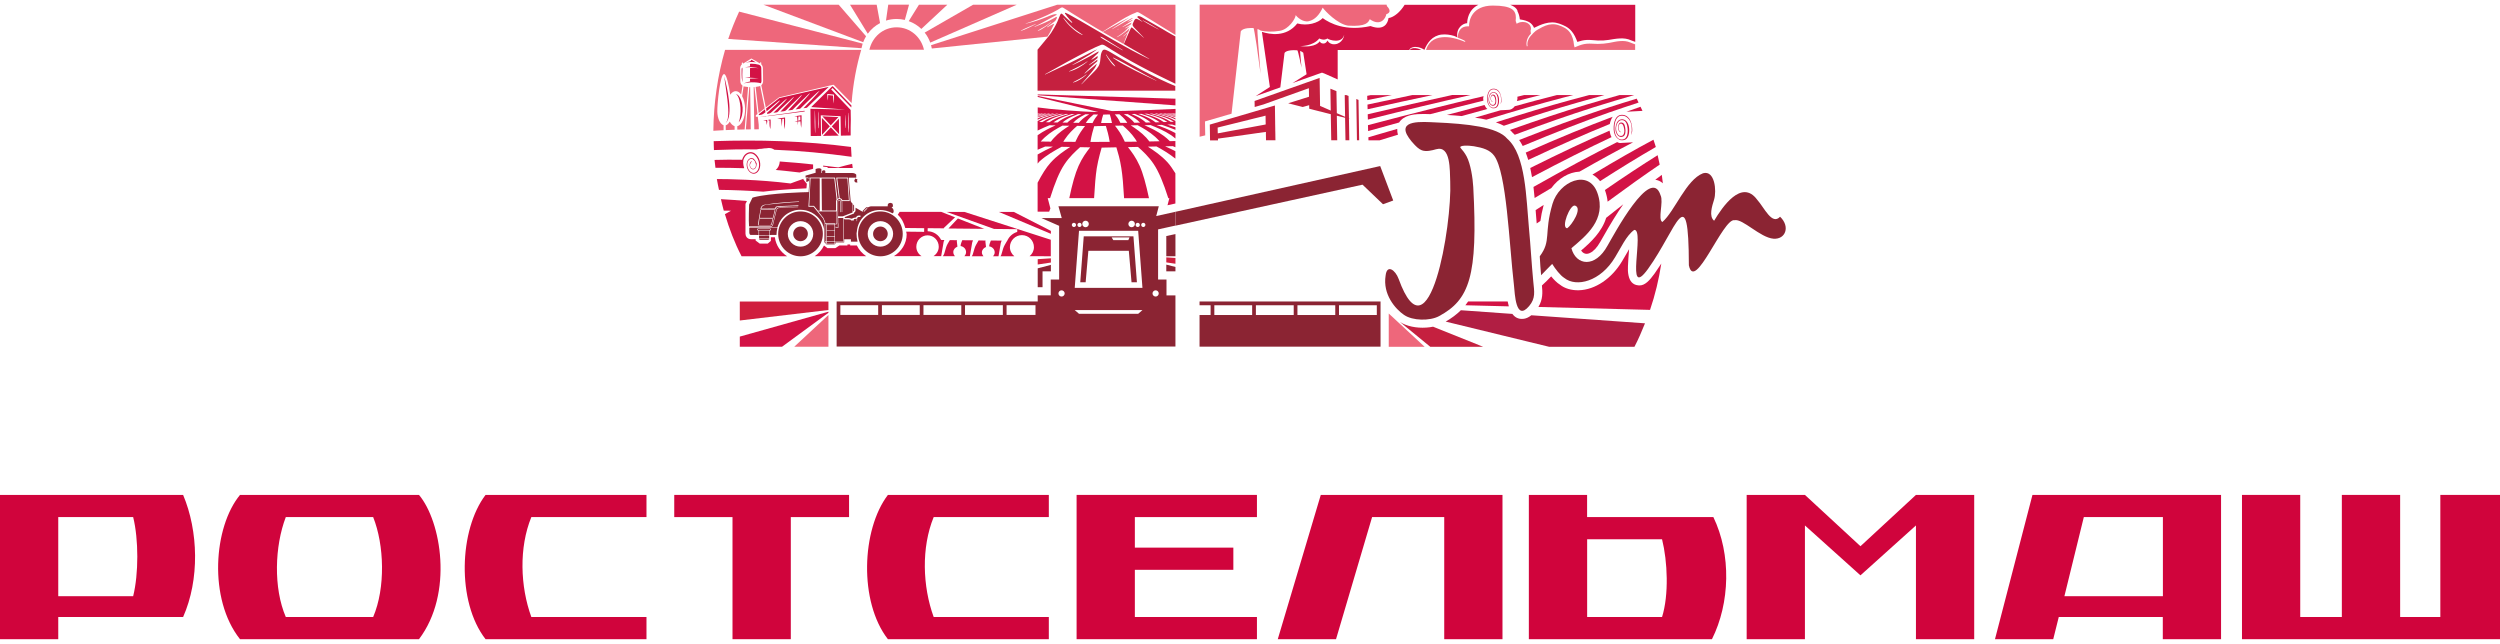 <?xml version="1.0" encoding="utf-8"?>
<!-- Generator: Adobe Illustrator 28.0.0, SVG Export Plug-In . SVG Version: 6.00 Build 0)  -->
<svg version="1.1" id="Layer_1" xmlns="http://www.w3.org/2000/svg" xmlns:xlink="http://www.w3.org/1999/xlink" x="0px" y="0px"
	 viewBox="0 0 496.96 128" style="enable-background:new 0 0 496.96 128;" xml:space="preserve">
<style type="text/css">
	.st0-red{fill:#D0043C;}
	.st1-red{fill-rule:evenodd;clip-rule:evenodd;fill:#D0043C;}
	.st2-red{enable-background:new    ;}
	.st3-red{fill:#686D6F;}
	.st4-red{fill-rule:evenodd;clip-rule:evenodd;fill:#FFFFFF;}
	.st5-red{fill:#FFFFFF;}
	.st6-red{fill:#5C6064;}
	.st7-red{fill-rule:evenodd;clip-rule:evenodd;fill:#8B2433;}
	.st8-red{fill-rule:evenodd;clip-rule:evenodd;fill:#D01F3E;}
	.st9-red{fill-rule:evenodd;clip-rule:evenodd;fill:#EE677B;}
	.st1-red0{fill-rule:evenodd;clip-rule:evenodd;fill:#D31245;}
	.st1-red1{fill-rule:evenodd;clip-rule:evenodd;fill:#C5203F;}
	.st1-red2{fill:#D31245;}
	.st1-red3{fill-rule:evenodd;clip-rule:evenodd;fill:#B11E43;}
	.st1-red4{fill:#8B2433;}
</style>
<g>
	<g>
		<path class="st1-red" d="M340.59,102.79h-25.1v-4.41h-11.58v28.68h36.4C343.9,119.89,344.18,110.24,340.59,102.79z M330.39,122.65
			H315.5V107.2h14.89C331.49,111.62,331.77,118.24,330.39,122.65z"/>
		<path class="st0-red" d="M404.02,98.38l-7.45,28.68h11.58l1.1-4.41h20.68v4.41h11.58V98.38H404.02z M429.95,102.79v15.72h-19.58
			l3.86-15.72L429.95,102.79z"/>
		<polygon class="st1-red" points="496.96,127.06 445.67,127.06 445.67,98.38 457.25,98.38 457.25,122.65 465.52,122.65 465.52,98.38
			477.11,98.38 477.11,122.65 485.1,122.65 485.1,98.38 496.96,98.38 		"/>
		<path class="st1-red" d="M47.71,127.06c-6.34-8-5.24-22.34,0-28.68h35.58c4.41,5.24,6.89,19.58,0,28.68H47.71z M74.18,122.65
			c2.48-5.79,2.21-14.34,0-19.86H56.81c-2.21,5.79-2.48,14.07,0,19.86H74.18z"/>
		<polygon class="st1-red" points="369.83,108.58 358.79,98.38 347.21,98.38 347.21,127.06 358.79,127.06 358.79,104.45 369.83,114.37
			380.86,104.45 380.86,127.06 392.44,127.06 392.44,98.38 380.86,98.38 		"/>
		<polygon class="st1-red" points="262.55,98.38 298.67,98.38 298.67,127.06 287.09,127.06 287.09,102.79 272.75,102.79 265.58,127.06
			254,127.06 		"/>
		<path class="st1-red" d="M11.58,127.06H0V98.38h36.4c3.03,7.17,3.31,16.82,0,24.27H11.58V127.06L11.58,127.06z M11.58,118.51h14.89
			c1.1-4.41,1.1-11.31,0-15.72H11.58V118.51L11.58,118.51z"/>
		<polygon class="st1-red" points="157.2,127.06 145.61,127.06 145.61,102.79 134.03,102.79 134.03,98.38 168.78,98.38 168.78,102.79
			157.2,102.79 		"/>
		<path class="st1-red" d="M105.62,102.79c-2.48,6.07-2.21,13.79,0,19.86h22.89v4.41H96.52c-5.79-7.45-5.24-21.79,0-28.68h31.99v4.41
			H105.62L105.62,102.79z"/>
		<path class="st1-red" d="M185.6,102.79c-2.48,6.07-2.21,13.79,0,19.86h22.89v4.41H176.5c-5.79-7.45-5.24-21.79,0-28.68h31.99v4.41
			H185.6L185.6,102.79z"/>
		<polygon class="st1-red" points="249.86,122.65 249.86,127.06 214.01,127.06 214.01,98.38 249.86,98.38 249.86,102.79 225.59,102.79
			225.59,108.86 245.17,108.86 245.17,113.27 225.59,113.27 225.59,122.65 		"/>
	</g>
	<g>
		<g>
			<polygon class="st7-red" points="274.36,33.01 233.66,42.1 233.66,44.86 270.85,36.71 274.92,40.6 276.95,39.86 			"/>
		</g>
		<g>
			<path class="st7-red" d="M233.66,58.72h-1.78v-3.15h-1.67v-9.97l3.45-0.76v-2.74l-3.82,0.85l0.51-1.95H210.4l0.66,2.35h-4.03
				l3.46,1.52h0.05v10.69h-1.67v3.15h-2.59v1.22h-39.97v0.26v0.46v1.94v3.89v2.41h67.35v-8.96V58.72z M174.57,62.61h-7.52v-1.94
				h7.52V62.61z M182.83,62.61h-7.52v-1.94h7.52V62.61z M191.09,62.61h-7.52v-1.94h7.52V62.61z M199.35,62.61h-7.52v-1.94h7.52
				V62.61z M205.84,62.61h-5.75v-1.94h5.75V62.61z M226.16,44.29c0.23,0,0.42,0.19,0.42,0.42c0,0.23-0.19,0.42-0.42,0.42
				c-0.23,0-0.42-0.19-0.42-0.42C225.74,44.48,225.93,44.29,226.16,44.29z M224.95,43.87c0.36,0,0.65,0.29,0.65,0.65
				c0,0.36-0.29,0.65-0.65,0.65c-0.36,0-0.65-0.29-0.65-0.65C224.31,44.16,224.6,43.87,224.95,43.87z M215.79,43.87
				c0.36,0,0.65,0.29,0.65,0.65c0,0.36-0.29,0.65-0.65,0.65c-0.36,0-0.65-0.29-0.65-0.65C215.14,44.16,215.43,43.87,215.79,43.87z
				 M214.59,44.29c0.23,0,0.42,0.19,0.42,0.42c0,0.23-0.19,0.42-0.42,0.42c-0.23,0-0.42-0.19-0.42-0.42
				C214.17,44.48,214.36,44.29,214.59,44.29z M211.02,58.95c-0.34,0-0.62-0.28-0.62-0.62c0-0.34,0.28-0.62,0.62-0.62
				c0.34,0,0.62,0.28,0.62,0.62C211.64,58.67,211.36,58.95,211.02,58.95z M213.06,44.71c0-0.23,0.19-0.42,0.42-0.42
				c0.23,0,0.42,0.19,0.42,0.42c0,0.23-0.19,0.42-0.42,0.42C213.25,45.13,213.06,44.94,213.06,44.71z M213.64,57.22l0.85-11.34
				h11.76l0.85,11.34H213.64z M213.64,61.64l0.85,0.74h11.76l0.85-0.74H213.64z M227.27,45.13c-0.23,0-0.42-0.19-0.42-0.42
				c0-0.23,0.19-0.42,0.42-0.42c0.23,0,0.42,0.19,0.42,0.42C227.68,44.94,227.5,45.13,227.27,45.13z M229.72,58.95
				c-0.34,0-0.62-0.28-0.62-0.62c0-0.34,0.28-0.62,0.62-0.62s0.62,0.28,0.62,0.62C230.34,58.67,230.06,58.95,229.72,58.95z"/>
			<path class="st7-red" d="M216.35,49.85h8.04l0.54,6.26H226l-0.69-9.13h-9.88l-0.69,9.13h1.07L216.35,49.85z M224.53,47.19l-0.23,0.54
				h-3l-0.32-0.54H224.53z"/>
			<g>
				<polygon class="st7-red" points="233.66,50.94 233.66,46.53 231.84,46.92 231.84,50.94 				"/>
				<polygon class="st7-red" points="231.84,52.6 231.84,53.94 231.87,53.94 233.66,53.94 233.66,53.07 				"/>
				<polygon class="st8-red" points="233.66,52.43 233.66,51.28 231.84,51.16 231.84,52.16 				"/>
			</g>
			<g>
				<polygon class="st8-red" points="208.9,51.35 206.28,51.52 206.28,52.58 208.9,52.19 				"/>
				<polygon class="st7-red" points="206.28,53.34 206.28,57.09 207.24,57.09 207.24,55.58 207.24,53.94 208.87,53.94 208.9,53.94
					208.9,52.65 				"/>
				<g>
					<path class="st9-red" d="M178.24,3.77c0.56,0,1.1,0.07,1.63,0.19l0.83-3.03h-4.13c-0.16,1.12-0.32,2.26-0.45,3.16
						C176.78,3.89,177.5,3.77,178.24,3.77z"/>
					<path class="st9-red" d="M174.94,4.59c-0.17-0.92-0.41-2.26-0.67-3.65h-5.3l3.53,5.76C173.14,5.82,173.97,5.1,174.94,4.59z"/>
					<path class="st1-red0" d="M166.66,23.27l-3.19-0.15c0.17,0.19,0.92,0.99,1.67,1.79C165.79,24.21,166.42,23.53,166.66,23.27z"/>
					<path class="st1-red0" d="M165.16,25.32c-0.63,0.68-1.27,1.36-1.57,1.69c1-0.01,2.14-0.02,3.13-0.04L165.16,25.32z"/>
					<path class="st1-red0" d="M165.41,17.18c-0.75,0.72-4.16,4.11-4.16,4.11s6.38,0.43,6.7,0.48c0.33,0.04-6.31-0.17-6.85-0.14
						l0.06,5.41c0.37,0,1.14-0.01,2.06-0.02c-0.02-0.84-0.06-4.09-0.06-4.09l3.93,0.17c-0.01,0.02,0.04,3.01,0.06,3.87
						c0.91-0.01,1.61-0.03,1.95-0.04c-0.02-1.05,0-2.09,0.03-3.14l-0.03-1.93l-3.88-4.09l0.28-0.27l3.72,3.86
						c0.01-0.13,0.03-0.26,0.03-0.39l-3.66-3.78C165.54,17.14,165.46,17.13,165.41,17.18z M162.02,26.37
						c-0.1-1.45-0.1-2.91-0.06-4.36c0-0.02,0.03-0.02,0.03,0c0.08,1.45,0.13,2.91,0.07,4.36C162.06,26.39,162.02,26.39,162.02,26.37
						z M162.67,25.47c-0.06-0.56-0.04-1.13-0.04-1.69c0-0.27,0-0.53,0-0.8c0-0.26-0.02-0.54,0.02-0.81c0-0.01,0.02-0.01,0.02,0
						c0.05,0.25,0.03,0.51,0.04,0.76c0.01,0.28,0.01,0.56,0.02,0.84c0.01,0.56,0.05,1.13,0.01,1.69
						C162.72,25.51,162.67,25.51,162.67,25.47z M168.59,22.45c0-0.02,0.03-0.02,0.04,0c0.05,0.64,0.06,1.27,0.07,1.91
						c0.01,0.64,0.04,1.28-0.01,1.91c0,0.03-0.04,0.03-0.05,0c-0.07-0.64-0.06-1.27-0.06-1.91
						C168.57,23.73,168.56,23.09,168.59,22.45z M168.07,22.91c0.04,0.83,0.11,1.69,0.05,2.52c0,0.03-0.05,0.03-0.05,0
						c-0.09-0.83-0.04-1.69-0.03-2.52C168.04,22.89,168.07,22.89,168.07,22.91z M165.69,18.8l0.09,0.01l0,0.09
						c0,0.14,0.01,0.28,0.01,0.42v0.42c0,0.14,0,0.28-0.01,0.42c0,0.14-0.01,0.28-0.02,0.42c-0.02-0.14-0.04-0.28-0.06-0.41
						c-0.02-0.14-0.03-0.28-0.05-0.42l-0.04-0.42c-0.01-0.11-0.02-0.22-0.02-0.33c-0.16-0.01-0.33-0.03-0.49-0.05
						c-0.16-0.02-0.32-0.03-0.47-0.05c0,0.06,0,0.13-0.01,0.19c0,0.1-0.01,0.2-0.01,0.3l-0.01,0.15l-0.01,0.15
						c-0.01,0.1-0.02,0.2-0.03,0.3c-0.02-0.1-0.03-0.2-0.04-0.3l-0.02-0.15l-0.01-0.15c-0.01-0.1-0.02-0.2-0.02-0.3
						c-0.01-0.1-0.01-0.2-0.02-0.3l-0.01-0.11l0.11,0.01c0.19,0.01,0.39,0.03,0.58,0.05C165.3,18.76,165.49,18.78,165.69,18.8z"/>
					<path class="st9-red" d="M149.82,17.31l0.12,8.4c0.3,0,0.6,0,0.9-0.01l-0.02-0.89l-0.18-1.62l-0.39,0.03l0-0.31l0.33-0.25
						l-0.61-5.35C149.91,17.31,149.87,17.31,149.82,17.31z"/>
					<path class="st1-red0" d="M166.76,23.58c-0.2,0.23-0.79,0.87-1.42,1.55c0.62,0.66,1.21,1.28,1.46,1.54L166.76,23.58z"/>
					<path class="st1-red0" d="M154.85,19.55l-2.57,2.03l0.11,0.55c0.15-0.12,0.29-0.24,0.44-0.37c0.43-0.38,0.87-0.75,1.31-1.13
						c0.1-0.09,0.21-0.18,0.32-0.26c0.18-0.15,0.36-0.32,0.57-0.41c0.01-0.01,0.03,0.01,0.02,0.02c-0.12,0.2-0.3,0.35-0.46,0.5
						c-0.09,0.09-0.19,0.18-0.28,0.27c-0.43,0.4-0.87,0.8-1.3,1.2c-0.18,0.16-0.36,0.33-0.55,0.49l0.04,0.2
						c0.16-0.02,0.32-0.04,0.46-0.09c0.21-0.06,0.36-0.2,0.51-0.34c0.16-0.15,0.32-0.3,0.48-0.44c0.48-0.44,0.96-0.88,1.45-1.31
						c0.31-0.28,0.62-0.59,0.96-0.82c0.02-0.01,0.05,0.02,0.04,0.04c-0.3,0.39-0.66,0.74-1,1.09c-0.36,0.37-0.73,0.74-1.1,1.1
						c-0.19,0.19-0.39,0.38-0.59,0.57c0.07-0.06,0.37-0.06,0.47-0.07c0.13-0.02,0.26-0.02,0.37-0.09c0.18-0.11,0.3-0.31,0.45-0.45
						c0.23-0.21,0.45-0.43,0.68-0.64c0.45-0.42,0.9-0.84,1.36-1.26c0.24-0.22,0.48-0.48,0.75-0.67c0.02-0.01,0.04,0.01,0.03,0.03
						c-0.23,0.35-2.05,2.25-2.71,2.93c0.06-0.06,0.39-0.06,0.49-0.08c0.15-0.02,0.31-0.03,0.45-0.09c0.25-0.11,0.41-0.34,0.59-0.53
						c0.23-0.23,0.46-0.45,0.68-0.68c0.44-0.43,0.89-0.87,1.34-1.29c0.22-0.21,0.46-0.52,0.74-0.66c0.01-0.01,0.03,0.01,0.02,0.02
						c-0.09,0.17-2.05,2.32-2.77,3.07c0.05-0.05,0.3-0.05,0.36-0.06c0.13-0.02,0.25-0.05,0.38-0.06c0.22-0.02,0.27-0.16,0.42-0.31
						c0.11-0.12,0.23-0.23,0.35-0.35c0.29-0.29,0.58-0.57,0.87-0.85c0.42-0.41,0.85-0.81,1.27-1.21c0.21-0.19,0.43-0.47,0.69-0.61
						c0.01-0.01,0.03,0.01,0.02,0.02c-0.09,0.18-2.27,2.59-2.86,3.2c0.19-0.03,0.39-0.06,0.58-0.09c0.14-0.02,0.29-0.02,0.4-0.12
						c0.05-0.05,0.1-0.11,0.16-0.16c0.14-0.14,0.28-0.28,0.42-0.41c0.36-0.35,0.73-0.7,1.09-1.05c0.42-0.4,0.85-0.8,1.28-1.19
						c0.25-0.23,0.5-0.48,0.78-0.67c0.02-0.01,0.04,0.01,0.03,0.03c-0.26,0.4-2.56,2.82-3.18,3.43c0.31-0.05,0.55-0.08,0.68-0.1
						c0.72-0.71,3.83-3.66,4.37-4.17l-9.74,2.23C154.96,19.48,154.9,19.51,154.85,19.55z"/>
					<path class="st1-red0" d="M163.4,26.8c0.26-0.28,0.9-0.97,1.56-1.69l-1.58-1.67L163.4,26.8z"/>
					<path class="st1-red0" d="M149.23,32.31c0.06-0.07,0.08-0.17,0.19-0.19c0.05-0.01,0.04-0.09-0.01-0.08
						C149.28,32.07,149.3,32.23,149.23,32.31z"/>
					<path class="st1-red0" d="M149.34,33.54c0.66,0.47,1.15-0.39,1.04-0.98c-0.03-0.19-0.19-0.31-0.28-0.48
						c0.17,0.33,0.22,0.74,0.12,1.04c-0.24,0.69-0.93,0.53-1.11-0.1c-0.04-0.14-0.05-0.31-0.03-0.47
						C149,32.91,149.07,33.34,149.34,33.54z"/>
					<path class="st1-red0" d="M141.87,28.06c0.02,0.59,0.01,1.18,0.05,1.77c2.81-0.12,5.63-0.17,8.45-0.13c0.01,0,0.01,0,0.02,0
						c0.02,0,0.04,0,0.05-0.01s0.04,0,0.05-0.01c0.26-0.04,0.54-0.12,0.81-0.09c0.02,0,0.04,0,0.05-0.01
						c0.05-0.01,0.11-0.01,0.16-0.02c0.02,0,0.03,0,0.05-0.01c0.26-0.02,0.54-0.1,0.81-0.08c0.03,0,0.06-0.01,0.09-0.01
						c0.24-0.06,0.51-0.06,0.8,0c0.03,0.01,0.05,0.01,0.08,0.02c0.21,0.06,0.42,0.16,0.61,0.29c5.12,0.19,10.24,0.7,15.33,1.4
						c-0.05-0.65-0.08-1.3-0.11-1.96C159.95,28,150.69,27.76,141.87,28.06z"/>
					<path class="st1-red0" d="M148.6,16.32c-0.14,0.04-0.28,0.08-0.41,0.13c-0.14,0.05-0.27,0.1-0.4,0.16c0.14-0.04,0.28-0.07,0.42-0.1
						c0.14-0.03,0.28-0.05,0.42-0.07c0.14-0.02,0.28-0.03,0.42-0.05c0.07-0.01,0.14-0.01,0.21-0.02l0.15-0.01c0.02,0,0.03,0,0.05,0
						c0,0,0,0,0,0c0.72-0.01,1.37,0.07,1.77,0.19c0.09-0.12,0.14-0.27,0.14-0.43l-0.04-2.6c0-0.31-0.21-0.58-0.5-0.66
						c-0.46-0.13-0.95-0.2-1.42-0.19c-0.02,0-0.05,0-0.07,0c-0.08,0-0.16,0.01-0.25,0.02c0.02,0.17,0.01,0.34,0.01,0.51
						c-0.35,0.05-0.69,0.12-1.03,0.22c0.33-0.05,0.67-0.07,1-0.07c0.01,0,0.02,0,0.02,0c0,0,0,0,0,0c0,0,0,0,0,0
						c0.59,0,1.17,0.07,1.74,0.21c-0.58-0.08-1.16-0.09-1.74-0.03c0,0.37,0,0.75,0,1.12c0,0.22,0,0.43,0,0.65
						c-0.35,0.05-0.69,0.12-1.02,0.22c0.33-0.05,0.66-0.07,1-0.07c0.6,0,1.19,0.07,1.76,0.21c-0.58-0.08-1.17-0.09-1.74-0.03
						c0,0.13,0,0.26,0,0.4c0,0.06,0.02,0.11,0.04,0.16c-0.04,0.01-0.08,0.02-0.12,0.03C148.88,16.24,148.74,16.28,148.6,16.32z"/>
					<path class="st1-red0" d="M150.25,12.39l-0.89-0.52l-0.19,0.29l-0.95,0.3l0.04,0c0.31-0.07,0.66-0.13,1.04-0.14
						C149.64,12.32,149.96,12.34,150.25,12.39z"/>
					<path class="st1-red0" d="M148.69,31.81c-0.24,0.34-0.3,0.76-0.25,1.16c0.16,1.41,1.66,2.28,2.47,0.78c0.5-1.08,0.1-2.54-0.87-3.24
						c-0.74-0.53-1.7-0.22-2.17,0.5c-0.16,0.23-0.27,0.48-0.35,0.75c-1.85-0.04-3.68-0.02-5.48,0.03c0.05,0.52,0.12,1.04,0.18,1.56
						c1.91,0,3.82,0.02,5.72,0.09c-0.07-0.19-0.12-0.39-0.16-0.6c-0.06-0.35-0.06-0.68-0.02-1c0.07-0.24,0.17-0.47,0.3-0.67
						c0.39-0.62,1.2-0.91,1.83-0.45c0.89,0.63,1.27,1.97,0.82,2.96c-0.15,0.33-0.43,0.61-0.77,0.68c-1.29,0.2-1.97-2.29-0.75-2.76
						c0.37-0.09,0.67,0.13,0.85,0.45c-0.1-0.17,0.17,0.02-0.28-0.48C149.43,31.29,148.92,31.46,148.69,31.81z"/>
					<path class="st9-red" d="M146.03,25.79l-0.01-0.71c-0.37-0.12-0.7-0.44-0.96-0.91c-0.21,0.39-0.49,0.66-0.8,0.74l0.01,0.95
						C144.85,25.83,145.44,25.81,146.03,25.79z"/>
					<path class="st1-red0" d="M144.61,19.89c0.1,1.16,0.48,3.69-0.36,4.56c1.63-1.34,0.24-7.37-0.29-9.24
						C144.16,16.77,144.43,18.32,144.61,19.89z"/>
					<path class="st9-red" d="M148.11,21.6c0.03,1.78-0.65,3.27-1.55,3.49l0.01,0.68c0.48-0.01,0.97-0.03,1.45-0.04l0.69-8.43
						c-0.24-0.02-0.47-0.05-0.68-0.09c-0.07-0.01-0.14-0.03-0.21-0.06l-0.3,1.96C147.87,19.74,148.1,20.62,148.11,21.6z"/>
					<path class="st9-red" d="M150.87,17.17c-0.2,0.04-0.43,0.08-0.66,0.11l0.59,5.2l1.22-0.94l-0.91-4.46
						C151.04,17.12,150.95,17.15,150.87,17.17z"/>
					<path class="st1-red0" d="M146.26,18.72c0.41,0.12,0.61,0.84,0.72,1.22c0.24,0.95,0.29,1.95,0.19,2.93
						c-0.05,0.5-0.15,0.99-0.34,1.46c0.35-0.39,0.54-0.9,0.66-1.4c0.23-1.02,0.18-2.11-0.2-3.09
						C147.13,19.44,146.75,18.7,146.26,18.72z"/>
					<path class="st1-red0" d="M150.83,22.72l0.02,0.17c0.14-0.02,0.27-0.04,0.41-0.07c0.13-0.02,0.24-0.06,0.34-0.11
						c0.2-0.1,0.37-0.24,0.55-0.4c0.01-0.01,0.02-0.01,0.02-0.02l-0.11-0.56L150.83,22.72z"/>
					<path class="st1-red0" d="M152.43,24.85l0.1-0.79l-0.05-0.22c-0.04,0-0.07,0.01-0.11,0.01c-0.11,0.02-0.22,0.03-0.34,0.05
						c-0.11,0.02-0.22,0.04-0.33,0.07c0.11,0.01,0.23,0.02,0.34,0.02c0.08,0,0.17,0,0.25,0.01L152.43,24.85z"/>
					<g>
						<path class="st1-red0" d="M161.63,33.55v-0.86c-2.13-0.23-4.34-0.43-6.62-0.59c-0.04,0.71-0.35,1.31-0.81,1.69
							c1.58,0.12,3.16,0.33,4.74,0.5L161.63,33.55z"/>
						<path class="st1-red0" d="M163.63,33.13l0.88,0.08v0.19h5c-0.03-0.29-0.08-0.55-0.11-0.84c-0.92,0.24-1.85,0.45-2.76,0.72
							c-0.95-0.13-2-0.24-3.01-0.36V33.13z"/>
						<path class="st1-red0" d="M172.19,50.93c-0.79-0.53-1.44-1.26-1.86-2.13H169v-0.2h-0.54v0.2h-1.61l-0.81,0.53h-1.57l-0.67-0.53
							c-0.42,0.87-1.06,1.6-1.86,2.13H172.19z"/>
						<g>
							<path class="st1-red0" d="M194.53,47.79l-0.5,0.87c-0.11,0.19-0.25,0.5-0.3,0.69l-0.37,1.25c-0.03,0.1-0.12,0.22-0.19,0.34h2.32
								c-0.17-0.22-0.31-0.47-0.31-0.77c0.01-0.52,0.37-0.88,0.82-1.07l-0.12-1.06c-0.01-0.06,0.02-0.14,0.03-0.22L194.53,47.79z"/>
							<path class="st1-red0" d="M198.49,50.93l0.45-2.62c0.02-0.12,0.11-0.31,0.18-0.48l-2.15-0.02l-0.21,0.55
								c-0.06,0.16-0.11,0.41-0.12,0.56l0,0.05c0.61,0.1,1.1,0.58,1.09,1.22c0,0.29-0.15,0.53-0.32,0.75H198.49z"/>
							<path class="st1-red0" d="M182.15,49.03c0.01-1.25,1.02-2.26,2.25-2.25s2.22,1.04,2.21,2.29c-0.01,0.79-0.44,1.45-1.05,1.85h1.53
								l0.49-2.85c0.02-0.09,0.09-0.23,0.14-0.36l-0.64-0.01c-0.49-1.01-1.5-1.71-2.68-1.73l0.01-0.61l3.24,0.03l-0.05-0.06
								l2.25-2.13l-2.75-1.08h-8.27l-0.37,0.57c0.76,0.68,1.23,1.61,1.49,2.63l3.76,0.04l-0.01,0.73l-3.58-0.04
								c0.02,0.17,0.11,0.32,0.11,0.5c0,1.88-1.05,3.45-2.54,4.37h5.5C182.57,50.52,182.14,49.84,182.15,49.03z"/>
							<path class="st1-red0" d="M188.81,47.73l-0.44,0.75c-0.11,0.19-0.25,0.5-0.3,0.69l-0.37,1.25c-0.05,0.16-0.17,0.36-0.28,0.51
								h2.41c-0.19-0.23-0.34-0.51-0.33-0.83c0.01-0.52,0.37-0.88,0.82-1.07l-0.12-1.06c-0.01-0.06,0.02-0.14,0.03-0.22
								L188.81,47.73z"/>
							<g>
								<polygon class="st1-red0" points="208.9,46.48 208.9,45.9 208.31,45.59 201.54,42.13 198.56,42.13 								"/>
								<path class="st1-red0" d="M191.72,42.13h-3.55l9.44,3.38l4.61,0.05l-0.01,0.54c-0.89,0.27-1.61,0.91-1.98,1.75h-0.02l-0.5,0.87
									c-0.11,0.19-0.25,0.5-0.3,0.69l-0.37,1.25c-0.03,0.09-0.1,0.18-0.16,0.28h2.75c-0.53-0.44-0.88-1.09-0.88-1.83
									c0.01-1.32,1.09-2.38,2.41-2.37c1.32,0.01,2.38,1.09,2.37,2.41c-0.01,0.73-0.35,1.35-0.87,1.78h1.38l0,0l2.84,0.01v-3.28
									L191.72,42.13z"/>
							</g>
							<polygon class="st1-red0" points="188.53,45.42 195.65,45.49 190.41,43.43 							"/>
							<path class="st1-red0" d="M192.79,50.93l0.46-2.68c0.02-0.12,0.11-0.31,0.18-0.48l-2.15-0.02l-0.21,0.55
								c-0.06,0.16-0.11,0.41-0.12,0.56l0,0.05c0.61,0.1,1.1,0.58,1.09,1.22c0,0.31-0.15,0.58-0.34,0.8H192.79z"/>
						</g>
						<path class="st1-red0" d="M154.03,47.16h-0.79v0.72l-0.63,0.55h-1.58l-0.82-0.61v-0.27c0,0,0,0-0.89,0s-1.13-0.71-1.13-1.09
							c0-0.38,0-1.4,0-1.4v-4.53l0.29-0.57c-1.54-0.13-3.39-0.28-5.17-0.37c0.18,0.76,0.35,1.52,0.56,2.28
							c0.48,0.01,0.97,0.01,1.45,0.02c-0.41,0.22-0.81,0.46-1.22,0.68c0.86,2.89,1.93,5.71,3.31,8.37h9.05
							C155.18,50.11,154.23,48.77,154.03,47.16z"/>
						<path class="st1-red0" d="M160.31,37.44l0.08-0.91c0,0-0.41-0.49-0.65-0.8c0-0.07-0.03-0.12-0.04-0.18
							c-0.85,0.31-1.71,0.59-2.55,0.92c-6.27-0.79-12.5-0.88-14.65-0.88c0.11,0.73,0.28,1.44,0.42,2.15
							c2.93,0.03,5.87,0.16,8.8,0.36C155.78,37.6,160.31,37.44,160.31,37.44z"/>
					</g>
					<path class="st1-red0" d="M147.57,13.48c-0.01-0.03-0.06-0.02-0.08,0c-0.09,0.2-0.07,0.42-0.07,0.62c0,0.24,0,0.48,0,0.72
						c0.01,0.47,0.03,0.94,0.13,1.4c0,0.02,0.04,0.02,0.04,0c0-0.47-0.03-0.94-0.03-1.4c0-0.23,0.01-0.46,0.02-0.69
						C147.59,13.92,147.6,13.67,147.57,13.48z"/>
					<path class="st9-red" d="M143.84,25.88l-0.01-0.99c-0.69-0.22-1.22-1.35-1.24-2.72c-0.02-1.53,0.54-7.43,1.34-7.44
						c0.48-0.01,0.93,2.09,1.23,4.1c0.3-0.44,0.67-0.7,1.08-0.71c0.41-0.01,0.78,0.24,1.09,0.67l0.27-1.77
						c-0.26-0.19-0.42-0.49-0.43-0.83l-0.04-2.6c0-0.3,0.12-0.58,0.33-0.78l0-0.28c0-0.06,0.05-0.11,0.11-0.11
						c0.06,0,0.11,0.05,0.11,0.11l0,0.13c0.01-0.01,0.03-0.01,0.04-0.02l1.64-1.01l1.65,0.95c0.03,0.01,0.06,0.03,0.09,0.04l0-0.14
						c0-0.06,0.05-0.11,0.11-0.11c0.06,0,0.11,0.05,0.11,0.11l0,0.3c0.2,0.19,0.32,0.46,0.33,0.75l0.04,2.6
						c0,0.32-0.13,0.61-0.36,0.81l0.9,4.44l2.55-1.96c0.05-0.04,0.11-0.06,0.17-0.08l10.64-2.48c0.07-0.02,0.15,0.01,0.2,0.06
						l3.49,3.56c0.28-3.82,1-7.48,1.91-10.57h-27.06c-1.49,5.15-2.27,10.62-2.33,16.09C142.49,25.95,143.16,25.91,143.84,25.88z"/>
					<path class="st1-red0" d="M152.34,23.13l-0.01-0.06c-0.66,0.1-1.12,0.17-1.23,0.19C150.97,23.29,151.49,23.23,152.34,23.13z"/>
					<path class="st1-red0" d="M159.74,22.04c-0.28,0.03-4.76,0.65-7.16,1l0.01,0.06c2.45-0.3,7.05-0.91,7.18-0.92
						C160.12,22.13,160.11,21.99,159.74,22.04z"/>
					<path class="st1-red0" d="M159.31,22.9l-0.11,0.02c-0.22,0.03-0.43,0.06-0.65,0.1c-0.11,0.02-0.22,0.04-0.32,0.06
						c-0.11,0.02-0.22,0.05-0.32,0.08c0.11,0.01,0.22,0.01,0.33,0.01c0.07,0,0.14,0,0.21,0l0.08,0.85l-0.6,0.14l0.61-0.01l0.07,0.73
						l0.05-0.74l0.47-0.01c0,0.03,0,0.06,0,0.09c0.01,0.2,0.03,0.4,0.05,0.6c0.02,0.2,0.04,0.4,0.08,0.6c0.03-0.2,0.05-0.4,0.06-0.6
						c0.01-0.2,0.02-0.4,0.03-0.6c0.01-0.4,0-0.8-0.01-1.21L159.31,22.9z M158.66,23.99l0.05-0.82c0.13,0,0.26-0.01,0.38-0.02
						c0,0.25,0,0.5,0.01,0.74L158.66,23.99z"/>
					<path class="st1-red0" d="M155.27,23.64l0.14,1.52l0.1-1.53c0.11-0.01,0.22-0.01,0.33-0.02c0,0.14,0,0.28,0,0.43
						c0.01,0.18,0.01,0.36,0.02,0.55c0.01,0.18,0.03,0.36,0.04,0.55c0.02,0.18,0.04,0.36,0.07,0.55c0.03-0.18,0.04-0.37,0.06-0.55
						c0.01-0.18,0.02-0.37,0.03-0.55c0.01-0.18,0.01-0.37,0.01-0.55c0-0.18,0-0.37-0.01-0.55l0-0.13l-0.12,0.01
						c-0.24,0.03-0.48,0.06-0.72,0.11c-0.12,0.02-0.24,0.04-0.36,0.07c-0.12,0.02-0.24,0.05-0.36,0.09
						c0.12,0.01,0.25,0.01,0.37,0.01c0.12,0,0.24,0,0.37,0C155.25,23.64,155.26,23.64,155.27,23.64z"/>
					<path class="st1-red0" d="M152.96,24.38c0,0.17,0.01,0.34,0.02,0.51c0,0.07,0.01,0.15,0.02,0.22l0.12,0.57
						c0.01-0.1,0.02-0.2,0.03-0.29c0.01-0.17,0.02-0.34,0.03-0.51c0.01-0.17,0.01-0.34,0.01-0.51c0-0.17,0-0.34-0.01-0.5l0-0.11
						l-0.11,0.01c-0.11,0.01-0.21,0.02-0.32,0.03l0.04,0.18c0.06,0,0.13,0,0.19,0C152.95,24.11,152.96,24.25,152.96,24.38z"/>
					<path class="st9-red" d="M149.12,17.33c-0.06,0-0.11,0-0.17-0.01l-0.69,8.41c0.33-0.01,0.65-0.01,0.98-0.02L149.12,17.33z"/>
					<g>
						<path class="st9-red" d="M225.19,3.63c-0.02-0.03-0.05-0.04-0.1-0.04c-0.12,0-0.28,0.12-0.39,0.17c-1.34,0.64-3.79,2.23-3.67,2.02
							c0.82-0.56,3.1-2.08,3.42-2.26c-0.04,0.02-0.08,0.03-0.13,0.05c-0.36,0.14-3.78,2.02-5.11,2.78c1.38,0.81,2.76,1.61,4.14,2.4
							c0.17-0.6,0.53-1.48,0.75-2.01c0.02-0.06,0.05-0.12,0.07-0.18c-0.29,0.24-0.59,0.46-0.87,0.69c-0.02,0.02-0.06-0.01-0.03-0.03
							c0.33-0.29,0.66-0.6,1-0.88c0.06-0.16,0.13-0.31,0.19-0.47c0.03-0.09,0.06-0.17,0.09-0.26c0,0,0,0,0,0
							c-0.42,0.38-0.53,0.47-0.99,0.81c-0.65,0.48-0.78,0.61-1.52,0.97c-0.03,0.01-0.05-0.02-0.02-0.04
							c0.63-0.41,0.85-0.54,1.47-1.04c0.37-0.3,0.34-0.36,0.69-0.69c0.13-0.13,0.3-0.26,0.41-0.42c0,0,0,0,0-0.01
							c-0.29,0.19-0.61,0.33-0.95,0.46c-0.03,0.01-0.05-0.03-0.02-0.04c0.4-0.24,0.78-0.51,1.18-0.76c0-0.01,0.01-0.02,0.01-0.03
							c0.06-0.1,0.07-0.21,0.12-0.32c-0.01,0.02-0.02,0.03-0.02,0.05c0.01-0.02,0.01-0.03,0.02-0.05c-0.06,0.03-0.11,0.05-0.16,0.08
							c-0.53,0.26-1.07,0.51-1.59,0.79c-0.03,0.02-0.06-0.03-0.03-0.05c0.51-0.3,1-0.63,1.49-0.95c0.14-0.09,0.29-0.18,0.43-0.27
							c0.02-0.05,0.04-0.1,0.06-0.15c-0.28,0.16-0.61,0.27-0.95,0.35c-0.03,0.01-0.06-0.04-0.02-0.05c0.29-0.13,0.57-0.32,0.83-0.5
							C225.07,3.71,225.13,3.67,225.19,3.63z M222.06,5.96c-0.01,0-0.02-0.01-0.01-0.02c0.1-0.08,0.22-0.14,0.33-0.2
							c0.02-0.01,0.04,0.02,0.02,0.03C222.28,5.84,222.18,5.91,222.06,5.96z"/>
						<path class="st9-red" d="M210.15,0.94l-25.07,8.04c0.06,0.22,0.11,0.44,0.15,0.66c0.01,0,0.01,0,0.01,0l22.98-2.36
							c0.6-0.96,0.43-0.69,1.15-2.16c0.03-0.07,0.22-0.34,0.15-0.38c-0.05-0.03-0.17,0.04-0.22,0.06c-0.13,0.07-0.26,0.14-0.38,0.2
							c-0.25,0.14-0.49,0.28-0.74,0.42c-0.04,0.02-0.07-0.04-0.04-0.06c0.36-0.25,0.7-0.52,1.06-0.77c0.27-0.2,0.6-0.38,0.74-0.71
							c0.06-0.13,0.16-0.28,0.15-0.43c-0.02-0.23-0.28,0-0.38,0.06c-0.36,0.2-0.72,0.4-1.09,0.58c-0.96,0.48-1.95,0.84-2.94,1.25
							c-0.04,0.02-0.06-0.05-0.02-0.06c1-0.45,1.95-1.01,2.91-1.53c0.08-0.04,0.16-0.09,0.24-0.13c0.33-0.18,0.65-0.36,0.98-0.53
							c0.08-0.04,0.44-0.18,0.19-0.25c-0.24-0.07-0.62,0.05-0.85,0.12c-0.32,0.1-0.63,0.24-0.94,0.37
							c-1.38,0.58-2.81,1.04-4.28,1.38c-0.02,0.01-0.03-0.03-0.01-0.04c1.42-0.45,2.82-0.99,4.18-1.62c0.05-0.02,0.1-0.05,0.15-0.07
							c0.69-0.32,1.38-0.66,2.04-1.04c0.15-0.09,0.69-0.47,0.84-0.47c0.17-0.01,0.33,0.13,0.47,0.21c0.45,0.25,0.86,0.55,1.3,0.82
							c0.56,0.35,1.12,0.7,1.68,1.04c1.09,0.67,2.19,1.34,3.29,2c0.44,0.26,0.89,0.52,1.34,0.78c1.26-0.84,2.36-1.53,3.66-2.32
							c0.62-0.37,1.24-0.73,1.89-1.04c0.3-0.14,0.59-0.28,0.9-0.39c0.14-0.05,0.31-0.18,0.47-0.17c0.15,0.01,0.35,0.12,0.47,0.2
							c0.16,0.11,0.34,0.2,0.51,0.3c0.66,0.41,1.33,0.82,1.99,1.22c1.34,0.82,2.68,1.65,4.02,2.48c0.19,0.11,0.37,0.23,0.56,0.34
							V0.94H210.15z M206.31,6.08c0.41-0.29,0.87-0.5,1.3-0.77c0.45-0.28,0.88-0.59,1.3-0.92c0.03-0.02,0.06,0.02,0.04,0.04
							c-0.4,0.34-0.81,0.67-1.24,0.96c-0.43,0.28-0.88,0.59-1.37,0.75C206.3,6.15,206.29,6.1,206.31,6.08z M204.4,5.39
							c0.49-0.22,0.99-0.44,1.49-0.64c0.03-0.01,0.05,0.03,0.02,0.04c-0.49,0.27-0.99,0.51-1.49,0.75c-0.48,0.22-0.96,0.45-1.46,0.6
							c-0.04,0.01-0.05-0.04-0.02-0.06C203.4,5.81,203.91,5.61,204.4,5.39z"/>
						<path class="st1-red1" d="M230.74,15.82c-2.61-1.26-5.17-2.62-7.68-4.07c-0.53-0.31-1.06-0.62-1.58-0.93
							c-0.49-0.29-0.98-0.62-1.51-0.84c-0.13-0.05-0.26-0.1-0.4-0.11c-0.19-0.01-0.32,0.06-0.42,0.21
							c-0.21,0.33-0.31,0.69-0.35,1.08c-0.08,0.71-0.07,1.41-0.45,2.04c-0.38,0.64-0.97,1.15-1.48,1.68
							c-0.61,0.63-1.24,1.24-1.86,1.86c-0.02,0.02-0.06-0.01-0.03-0.04c0.51-0.56,2.33-2.67,2.67-3.2c0.17-0.26,0.31-0.56,0.39-0.86
							c-0.14,0.12-0.27,0.25-0.41,0.37c-0.64,0.57-1.34,1.06-2,1.61c-0.03,0.03-0.07-0.02-0.04-0.04c0.32-0.3,0.61-0.63,0.92-0.94
							c0.3-0.3,0.62-0.58,0.94-0.87c0.22-0.2,0.45-0.39,0.68-0.59c0.01-0.11,0.02-0.22,0.02-0.33c-0.2,0.16-0.41,0.32-0.62,0.46
							c-0.34,0.23-0.69,0.43-1.03,0.65c-0.03,0.02-0.06-0.03-0.03-0.05c0.59-0.42,1.15-0.9,1.7-1.37c0-0.14,0.01-0.28,0.02-0.42
							c-0.37,0.27-0.75,0.55-1.17,0.75c-0.04,0.02-0.08-0.03-0.05-0.06c0.59-0.56,1.28-1.24,1.34-1.3c0.03-0.1,0.06-0.21,0.09-0.31
							c-0.01,0.01-0.01,0.01-0.02,0.02c-2.81,1.61-5.35,2.87-5.23,2.69c0.12-0.07,2.87-1.66,3.41-2.01
							c0.33-0.22,1.02-0.71,1.56-1.09c-0.01,0-0.01,0.01-0.02,0.01c-0.34,0.12-0.67,0.28-0.99,0.45c-0.74,0.39-1.48,0.76-2.23,1.14
							c-1.48,0.75-2.97,1.47-4.47,2.16c-0.89,0.41-1.77,0.81-2.65,1.24c-0.03,0.02-0.06-0.03-0.03-0.05
							c1.47-0.79,2.9-1.64,4.36-2.43c1.47-0.79,2.93-1.59,4.42-2.33c0.42-0.21,0.84-0.42,1.26-0.61c0.31-0.14,0.62-0.28,0.95-0.4
							c0.15-0.06,0.25-0.13,0.42-0.11c0.32,0.03,0.6,0.24,0.87,0.41c0.32,0.2,0.64,0.4,0.95,0.6c0.63,0.39,1.27,0.78,1.91,1.15
							c1.23,0.72,2.48,1.42,3.74,2.09c2.31,1.24,4.68,2.37,7.04,3.52v-9.4c-0.27-0.15-0.54-0.29-0.81-0.45
							c-0.28-0.16-0.56-0.32-0.84-0.48c-0.28-0.16-0.56-0.33-0.83-0.49c-0.01-0.01-0.02-0.01-0.03-0.02
							c-0.8-0.47-3.36-1.93-3.63-2.08c-0.35-0.19-0.79-0.52-1.2-0.53c-0.08,0-0.18,0.06-0.21,0.14c-0.05,0.13,0.04,0.13,0.14,0.23
							c0.26,0.26,0.55,0.51,0.85,0.73c0.02,0.02,0,0.05-0.02,0.04c-0.24-0.15-0.48-0.31-0.74-0.43c-0.14-0.07-0.44-0.26-0.61-0.14
							c-0.19,0.13-0.28,0.37-0.38,0.57c-0.09,0.21-0.28,0.53-0.16,0.76c0.12,0.25,0.38,0.51,0.57,0.7c0.06,0.06,0.13,0.13,0.19,0.19
							c0.17,0.18,0.34,0.35,0.51,0.53c0.17,0.18,0.94,0.96,0.94,0.99c0,0.02-0.02,0.01-0.03,0c-0.18-0.12-0.34-0.3-0.51-0.45
							c-0.35-0.31-0.7-0.61-1.05-0.91c-0.2-0.17-0.76-0.76-0.9-0.68c-0.15,0.09-1.23,2.74-1.5,3.29c0.4,0.23,0.79,0.46,1.18,0.69
							c1.29,0.74,2.58,1.47,3.86,2.24c0.03,0.02,0,0.05-0.02,0.04c-2.39-1.12-4.7-2.4-6.99-3.7c-1.31-0.74-7.31-4.29-8.3-4.8
							c-0.27-0.14-0.53-0.31-0.81-0.45c-0.14-0.07-0.28-0.14-0.43-0.2c-0.13-0.06-0.27-0.02-0.17,0.15c0.04,0.06,0.1,0.13,0.12,0.15
							c0.1,0.14,0.2,0.28,0.3,0.41c0.3,0.39,0.63,0.76,0.98,1.1c0.07,0.07-0.02,0.18-0.09,0.12c-0.35-0.31-0.71-0.61-1.06-0.92
							c-0.17-0.16-0.34-0.32-0.5-0.49c-0.12-0.13-0.25-0.3-0.42-0.38c-0.16-0.08-0.27,0.17-0.32,0.28
							c-0.01,0.04-0.03,0.07-0.04,0.11c-0.32,0.82-0.66,1.63-1.11,2.39c-0.53,0.92-0.83,1.34-1.16,1.75l0,0l-2.17,2.63v8.14h27.38
							v-0.91C232.68,16.71,231.7,16.28,230.74,15.82z M227.17,4.08c-0.03-0.02,0-0.05,0.02-0.04c1.07,0.52,2.07,1.16,3.1,1.77
							c0.02,0.01,0,0.05-0.02,0.04C229.23,5.28,228.16,4.74,227.17,4.08z M218.75,7.29c0.39,0.1,0.73,0.35,1.07,0.56
							c0.37,0.23,0.74,0.46,1.11,0.69c0.74,0.47,1.48,0.93,2.22,1.4c0.03,0.02,0,0.07-0.03,0.05c-0.76-0.44-1.51-0.87-2.27-1.31
							c-0.38-0.22-0.76-0.44-1.13-0.66c-0.35-0.21-0.72-0.39-1-0.69C218.7,7.32,218.72,7.28,218.75,7.29z M211.42,3.54
							c0.54,0.67,1.1,1.31,1.76,1.89c0.63,0.55,1.33,0.99,2.01,1.47c0.04,0.03,0,0.08-0.04,0.06c-0.78-0.33-1.49-0.88-2.11-1.44
							c-0.63-0.57-1.22-1.22-1.66-1.94C211.36,3.54,211.4,3.51,211.42,3.54z M212.51,14.18c1.25-0.6,2.49-1.19,3.63-1.98
							c0.02-0.01,0.05,0.02,0.03,0.04c-1.07,0.88-2.29,1.64-3.64,1.98C212.5,14.23,212.49,14.19,212.51,14.18z M213.3,16.36
							c0.91-0.49,1.83-0.92,2.65-1.57c0.02-0.02,0.06,0.01,0.04,0.04c-0.76,0.69-1.66,1.33-2.67,1.58
							C213.29,16.41,213.27,16.37,213.3,16.36z M221.65,13.2c-0.41-0.25-0.73-0.68-1.02-1.06c-0.3-0.4-0.55-0.82-0.79-1.26
							c-0.02-0.04,0.04-0.07,0.06-0.03c0.27,0.43,0.58,0.84,0.9,1.23c0.29,0.36,0.64,0.68,0.89,1.07
							C221.71,13.19,221.67,13.22,221.65,13.2z M229.85,16.05c-1.47-0.69-2.94-1.37-4.38-2.11c-1.44-0.75-2.88-1.48-4.2-2.42
							c-0.04-0.03-0.01-0.09,0.04-0.07c1.47,0.67,2.86,1.51,4.29,2.28c1.42,0.77,2.83,1.56,4.27,2.29
							C229.9,16.03,229.87,16.06,229.85,16.05z"/>
						<path class="st1-red0" d="M233.66,21.65c-2.27,0.1-9.89,0.44-12.62,0.43c-2.13-0.43-12.68-2.58-14.76-3.01v0.21
							c1.21,0.3,5.19,1.3,12,2.98c-2.9,0-9.56-0.54-12-0.91v1.25c0.08-0.02,0.18-0.04,0.26-0.06c0.1,0.01,0.19,0.01,0.28,0.01
							c-0.17,0.03-0.37,0.09-0.54,0.12v0.07c0.27-0.05,0.57-0.14,0.84-0.19c0.1,0,0.21,0,0.31,0.01c-0.36,0.07-0.77,0.18-1.15,0.26
							v0.08c0.49-0.11,1.01-0.25,1.46-0.34c0.11,0,0.23,0.01,0.33,0.01c-0.56,0.11-1.19,0.27-1.8,0.42v0.1
							c0.74-0.2,1.47-0.38,2.15-0.52c0.11,0,0.23,0,0.36,0c-0.79,0.16-1.64,0.36-2.51,0.62v0.15c0.04-0.02,0.09-0.05,0.14-0.06
							c0.96-0.32,1.89-0.51,2.75-0.7c0.13,0,0.27,0.01,0.39,0.01c-0.86,0.19-1.79,0.4-2.76,0.72c-0.17,0.06-0.36,0.17-0.53,0.24
							v0.25c0.32-0.15,0.65-0.33,0.96-0.45c0.96-0.34,1.89-0.55,2.75-0.75c0.14,0,0.29,0,0.43,0c-0.86,0.21-1.79,0.42-2.74,0.78
							c-0.46,0.17-0.93,0.42-1.4,0.68v1.89c0.81-0.4,1.6-0.75,2.36-1.05c0.4,0.01,0.81,0.01,1.21,0.02
							c-1.12,0.51-2.36,1.1-3.57,1.96v2.89c0.51-0.22,1.03-0.45,1.52-0.65c0.51,0.01,1.02,0.02,1.53,0.03
							c-0.97,0.44-2.01,0.96-3.05,1.56v1.81c0.12-0.12,0.24-0.31,0.36-0.42c1.46-1.32,3.02-2.16,4.4-2.92
							c0.57,0.01,1.15,0.02,1.72,0.03c-1.23,0.8-2.63,1.72-3.9,3.13c-0.88,0.96-1.73,2.36-2.58,3.98v5.75h2.3l0.24-0.65l-0.53-2.04
							h0.47c0.94-2.99,1.84-5.2,2.86-6.72c0.99-1.49,2.13-2.53,3.11-3.41c0.66,0.01,1.33,0.03,1.99,0.04
							c-0.74,0.95-1.59,2.1-2.3,3.69c-0.68,1.51-1.26,3.63-1.84,6.4h4.93c0.14-2.47,0.3-4.46,0.53-5.94c0.27-1.72,0.97-4.1,0.97-4.1
							l0.62-0.01c0,0,1.54-0.03,2.31-0.05c0.32,1.06,0.71,2.37,0.98,4.1c0.24,1.5,0.41,3.5,0.55,6.01h4.95
							c-0.6-2.8-1.18-4.94-1.87-6.47c-0.71-1.59-1.57-2.74-2.31-3.68c0.66-0.01,1.32-0.03,1.99-0.04c0.99,0.87,2.12,1.91,3.12,3.4
							c1.03,1.54,1.94,3.75,2.91,6.79h0.21l-0.37,1.41l1.57-0.35v-6c-0.51-0.81-1.03-1.6-1.56-2.18c-1.28-1.4-2.67-2.31-3.91-3.12
							c0.58-0.01,1.15-0.02,1.72-0.04c1.18,0.64,2.48,1.41,3.75,2.42v-1.48c-0.69-0.35-1.38-0.68-2.04-0.97
							c0.51-0.01,1.02-0.02,1.53-0.03c0.16,0.07,0.34,0.15,0.51,0.22v-1.24c-0.37,0.01-0.73,0.02-1.1,0.03
							c-0.39-0.39-0.79-0.74-1.18-1.03c-1.31-0.98-2.65-1.59-3.87-2.14c0.4-0.01,0.81-0.02,1.21-0.03c1.3,0.52,2.71,1.09,4.11,2.02
							c0.28,0.19,0.56,0.43,0.84,0.66v-1.09c-1.29-0.69-2.58-1.19-3.76-1.61c0.36-0.01,0.71-0.01,1.07-0.02
							c0.86,0.28,1.76,0.61,2.69,0.99V25.3c-0.56-0.18-1.11-0.37-1.64-0.53c0.32-0.01,0.64-0.01,0.95-0.02
							c0.22,0.06,0.46,0.14,0.69,0.21v-0.93c-0.48-0.27-0.96-0.51-1.42-0.69c-0.96-0.35-1.89-0.57-2.75-0.77
							c0.15-0.01,0.29-0.01,0.44-0.01c0.87,0.2,1.79,0.41,2.75,0.74c0.32,0.11,0.65,0.3,0.98,0.46v-0.24
							c-0.18-0.07-0.37-0.19-0.55-0.25c-0.97-0.33-1.9-0.53-2.77-0.72c0.13,0,0.27-0.01,0.4-0.01c0.87,0.19,1.79,0.38,2.76,0.7
							c0.05,0.02,0.11,0.05,0.16,0.07v-0.15c-0.88-0.26-1.74-0.45-2.53-0.62c0.12,0,0.24,0,0.36-0.01c0.68,0.14,1.43,0.32,2.18,0.52
							v-0.1c-0.62-0.15-1.25-0.31-1.82-0.43c0.11,0,0.22,0,0.33,0c0.47,0.09,0.99,0.23,1.49,0.34v-0.08
							c-0.39-0.08-0.8-0.19-1.17-0.26c0.1,0,0.2,0,0.3-0.01c0.27,0.05,0.58,0.14,0.87,0.19v-0.07c-0.18-0.04-0.39-0.09-0.57-0.12
							c0.09,0,0.19,0,0.28-0.01c0.09,0.02,0.2,0.05,0.3,0.06V22.5c-0.01,0-0.02,0-0.02,0c0.01,0,0.01,0,0.02,0V21.65z M216.52,22.72
							c-0.55,0.34-1.17,0.73-1.74,1.33c-0.11,0.11-0.22,0.24-0.32,0.37c-0.37,0-0.75-0.01-1.13-0.01c0.15-0.17,0.31-0.32,0.47-0.46
							c0.65-0.56,1.35-0.92,1.97-1.24C216,22.72,216.26,22.72,216.52,22.72z M214.98,22.7c-0.68,0.3-1.44,0.62-2.18,1.15
							c-0.22,0.15-0.43,0.33-0.64,0.53c-0.32-0.01-0.65-0.01-0.96-0.02c0.26-0.23,0.53-0.43,0.79-0.59c0.79-0.5,1.59-0.81,2.32-1.09
							C214.53,22.69,214.76,22.7,214.98,22.7z M206.55,24.25c0.55-0.34,1.09-0.61,1.62-0.81c0.95-0.37,1.87-0.6,2.72-0.81
							c0.16,0,0.33,0,0.49,0.01c-0.85,0.22-1.76,0.45-2.7,0.84c-0.5,0.2-0.99,0.47-1.5,0.79C206.97,24.26,206.76,24.26,206.55,24.25
							z M208.59,24.31c-0.23-0.01-0.48-0.01-0.71-0.02c0.46-0.31,0.92-0.56,1.37-0.76c0.92-0.41,1.83-0.65,2.66-0.88
							c0.17,0,0.36,0.01,0.54,0.01c-0.82,0.24-1.71,0.5-2.61,0.92C209.42,23.77,209.01,24.01,208.59,24.31z M209.4,24.33
							c0.37-0.27,0.74-0.5,1.1-0.69c0.87-0.45,1.73-0.72,2.53-0.97c0.2,0.01,0.41,0.01,0.6,0.01c-0.77,0.27-1.61,0.55-2.45,1.02
							c-0.32,0.18-0.64,0.39-0.96,0.65C209.95,24.34,209.68,24.33,209.4,24.33z M209.47,27.46c-0.2,0.21-0.39,0.45-0.57,0.7
							c-0.67-0.01-1.35-0.02-2.02-0.03c0.27-0.31,0.55-0.59,0.83-0.85c1.16-1.05,2.39-1.72,3.49-2.31c0.44,0.01,0.9,0.02,1.36,0.03
							C211.59,25.62,210.48,26.35,209.47,27.46z M213.87,27.97c-0.03,0.08-0.07,0.15-0.1,0.23c-0.8,0-1.6-0.01-2.41-0.02
							c0.09-0.16,0.19-0.32,0.29-0.46c0.79-1.19,1.68-2,2.47-2.7c0.53,0.01,1.05,0.02,1.57,0.03
							C215.11,25.79,214.43,26.71,213.87,27.97z M215.84,24.44c0.05-0.09,0.1-0.17,0.16-0.25c0.44-0.63,0.95-1.07,1.39-1.44
							c0.3,0,0.59,0.01,0.88,0.02c-0.33,0.4-0.71,0.89-1.03,1.56c-0.02,0.04-0.04,0.08-0.06,0.13
							C216.75,24.44,216.29,24.44,215.84,24.44z M217.74,28.21C217.74,28.21,217.74,28.21,217.74,28.21c-0.33,0-0.65,0-0.98,0
							c0.21-1.31,0.5-2.32,0.75-3.13c0.16,0,0.33,0.01,0.49,0.01c0-0.01,0-0.01,0-0.02c0.61-0.01,1.22-0.02,1.83-0.04
							c0.25,0.82,0.55,1.84,0.76,3.17C219.64,28.21,218.69,28.21,217.74,28.21z M220.48,24.45
							C220.48,24.45,220.48,24.45,220.48,24.45c-0.3,0-0.59,0-0.89,0c-0.05,0-0.11,0-0.16,0v0c-0.18,0-0.37,0-0.55,0
							c0.12-0.7,0.28-1.24,0.42-1.67c0.09,0,0.18,0,0.28,0c0,0,0-0.01,0-0.01c0.34-0.01,0.69-0.01,1.03-0.02
							c0.14,0.44,0.31,0.99,0.43,1.7C220.85,24.45,220.67,24.45,220.48,24.45z M224.16,22.68c0.62,0.32,1.31,0.68,1.97,1.23
							c0.17,0.14,0.33,0.3,0.49,0.47c-0.38,0.01-0.76,0.01-1.14,0.02c-0.11-0.14-0.23-0.27-0.34-0.39c-0.57-0.59-1.2-0.98-1.74-1.32
							C223.65,22.69,223.91,22.68,224.16,22.68z M222.52,22.71c0.44,0.37,0.95,0.81,1.39,1.44c0.06,0.09,0.12,0.18,0.17,0.27
							c-0.45,0-0.91,0.01-1.36,0.01c-0.02-0.05-0.04-0.1-0.07-0.14c-0.32-0.67-0.7-1.16-1.03-1.56
							C221.92,22.73,222.22,22.72,222.52,22.71z M223.59,28.18c-0.04-0.09-0.08-0.18-0.12-0.27c-0.56-1.26-1.25-2.17-1.83-2.92
							c0.52-0.01,1.05-0.02,1.57-0.03c0.78,0.69,1.68,1.51,2.48,2.69c0.1,0.16,0.21,0.33,0.31,0.51
							C225.21,28.17,224.4,28.18,223.59,28.18z M229.63,27.2c0.29,0.26,0.58,0.56,0.87,0.88c-0.67,0.01-1.35,0.03-2.02,0.04
							c-0.2-0.27-0.4-0.51-0.6-0.73c-1.02-1.1-2.13-1.83-3.1-2.47c0.46-0.01,0.91-0.02,1.36-0.03
							C227.24,25.49,228.47,26.16,229.63,27.2z M227.77,24.36c-0.22-0.21-0.45-0.39-0.67-0.55c-0.74-0.53-1.49-0.85-2.18-1.15
							c0.23-0.01,0.46-0.01,0.68-0.01c0.73,0.28,1.53,0.58,2.31,1.08c0.28,0.17,0.55,0.38,0.82,0.61
							C228.41,24.35,228.09,24.36,227.77,24.36z M229.7,24.32c-0.33-0.26-0.66-0.48-0.98-0.66c-0.84-0.47-1.68-0.75-2.45-1.02
							c0.2,0,0.4-0.01,0.6-0.01c0.79,0.25,1.66,0.52,2.53,0.97c0.37,0.19,0.74,0.42,1.12,0.7C230.25,24.3,229.98,24.31,229.7,24.32z
							 M231.34,24.27c-0.43-0.3-0.85-0.54-1.26-0.74c-0.91-0.42-1.79-0.68-2.61-0.92c0.18,0,0.36-0.01,0.54-0.01
							c0.84,0.23,1.74,0.47,2.66,0.87c0.45,0.2,0.91,0.46,1.39,0.77C231.81,24.26,231.58,24.26,231.34,24.27z M231.74,23.39
							c0.53,0.21,1.07,0.48,1.62,0.81c-0.2,0.01-0.41,0.02-0.62,0.02c-0.51-0.32-1.02-0.59-1.51-0.79c-0.94-0.39-1.86-0.62-2.7-0.84
							c0.16,0,0.32,0,0.49-0.01C229.87,22.8,230.79,23.02,231.74,23.39z"/>
						<polygon class="st1-red0" points="206.28,18.93 233.66,20.95 233.66,19.62 206.28,18.77 						"/>
					</g>
					<path class="st9-red" d="M178.24,5.43c-2.7,0-4.86,1.93-5.42,4.46h10.85C183.1,7.36,180.94,5.43,178.24,5.43z"/>
					<path class="st1-red0" d="M149.79,31.55c0,0,0.22,0.2,0.37,0.44c0.15,0.24,0.23,0.45,0.23,0.66c0,0.21-0.15-0.18-0.15-0.18
						s-0.2-0.58-0.52-0.81C149.4,31.43,149.79,31.55,149.79,31.55z"/>
					<path class="st1-red0" d="M149.42,32.12c0,0-0.43,0.47-0.32,0.89c-0.01,0.16-0.01,0.16-0.01,0.16s-0.24-0.74,0.24-1.09
						C149.34,32.16,149.42,32.12,149.42,32.12z"/>
					<path class="st9-red" d="M183.15,5.75l5.16-4.81h-5.64l-2.03,3.26C181.59,4.54,182.44,5.07,183.15,5.75z"/>
					<path class="st9-red" d="M184.92,8.47l17.19-7.53h-8.67l-9.63,5.54C184.29,7.07,184.66,7.75,184.92,8.47z"/>
					<path class="st9-red" d="M172.16,7.21l-5.44-6.27h-14.96l19.83,7.45C171.74,7.98,171.93,7.59,172.16,7.21z"/>
					<path class="st9-red" d="M171.48,8.67l-24.55-6.36c-0.81,1.76-1.54,3.56-2.17,5.43l26.49,1.85C171.31,9.28,171.39,8.97,171.48,8.67
						z"/>
				</g>
			</g>
			<g>
				<polygon class="st8-red" points="164.68,61.62 164.68,60.67 164.68,59.94 147.06,59.94 147.06,63.71 				"/>
				<polygon class="st1-red0" points="164.68,62.17 164.68,61.96 147.06,66.91 147.06,68.93 155.45,68.93 				"/>
				<polygon class="st9-red" points="157.88,68.93 164.68,68.93 164.68,68.91 164.68,66.5 164.68,62.86 164.68,62.61 				"/>
			</g>
		</g>
		<g>
			<path class="st7-red" d="M238.45,60.68h2.2v1.94h-2.2v6.29h35.98v-2.41v-3.89v-1.94v-0.46v-0.28h-35.98V60.68z M266.17,60.68h7.52
				v1.94h-7.52V60.68z M257.91,60.68h7.52v1.94h-7.52V60.68z M249.65,60.68h7.52v1.94h-7.52V60.68z M241.39,60.68h7.52v1.94h-7.52
				V60.68z"/>
			<g>
				<path class="st9-red" d="M250.59,14.7c0,0-0.28-3.28-0.47-5.87c-0.12-1.69-0.21-3.08-0.14-3.06c0.08,0.03,0.15,0.05,0.21,0.08
					c0.27,0.11,0.32,0.17,0.42,0.24c1.02,0.22,2.31,0.29,3.79,0.04c1.76-0.29,3.13-2.4,3.16-3.12c0.24,0.33,1.38,1.46,2.57,1.21
					c1.27-0.27,2.16-1.32,2.8-2.7c0.45,0.66,2.95,3.27,5.04,3.58c3.68,0.24,4.03-0.69,4.32-1.28c2.12,1.5,3.16-0.15,3.29-1
					c1.38-0.44,0.12-1.59,0.12-1.59l-0.07-0.3h-37.16v8.98v17.27l1.11-0.27l-0.05-2.77l5.28-1.54l1.38-12.32l0.45-4.02
					c0,0,0.13-0.48,1.32-0.65c0.22-0.03,0.47-0.05,0.76-0.05c0.17,0,0.32,0,0.46,0.01c0.07,0,0.32,1.54,0.6,3.34
					C250.15,11.54,250.59,14.7,250.59,14.7z"/>
				<path class="st1-red0" d="M301.66,2.19c0,0-0.01,0.03-0.01,0.04c0.25,0.51,0.41,0.98,0.47,1.62c0.22,0.04,0.44,0.07,0.65,0.12
					c0.35,0.07,0.7,0.18,1.03,0.34c0.33,0.16,0.63,0.4,0.86,0.72c0.11,0.15,0.2,0.32,0.28,0.51c0.7-0.35,1.41-0.67,2.17-0.88
					c0.46-0.13,0.95-0.21,1.43-0.21c0.49,0,0.97,0.09,1.43,0.25c0.45,0.16,0.88,0.34,1.31,0.57c0.42,0.24,0.81,0.55,1.12,0.92
					c0.54,0.63,0.87,1.38,1.15,2.14c0.59-0.2,1.22-0.36,1.86-0.39c0.8-0.04,1.53,0.09,2.24,0.11c0.71,0.03,1.43-0.01,2.14-0.12
					c0.7-0.11,1.46-0.26,2.22-0.29c0.38-0.02,0.77-0.01,1.15,0.05c0.39,0.06,0.77,0.18,1.11,0.34c0.26,0.11,0.53,0.19,0.79,0.29
					V0.95h-24.86C301.58,1.48,301.66,2.19,301.66,2.19z"/>
				<path class="st1-red0" d="M279.22,0.95c-0.82,1.35-2.06,2.47-3.21,2.65c-0.11,0.93-0.82,2.62-3.57,1.58
					c-4.95,1.1-8.09-0.55-9.51-1.58c-0.92,0.97-3.03,1.62-5.05,1.06c-2.2,2.81-5.49,2.18-7.03,1.67l0.32,2.24l1.21,8.36l0.05,0.36
					l-2.83,1.82l2.94-1.04l0.73-0.26l1.24-0.44l0.83-6.82c0,0,0.15-0.55,1.84-0.58c0.28,0,0.51,0.01,0.71,0.03
					c0.14,0.01,0.84,3.46,0.84,3.46s-0.36-3.4-0.25-3.35c0.31,0.14,0.59,0.38,0.59,0.38l0.66,4.27l-2.79,1.75l2.9-1.03l2.31-0.82
					l0.15-0.05l0.49-0.17l0.47,0.17l2.65,1.18V9.94h14.22c0.1-0.12,0.16-0.28,0.3-0.36c0.29-0.19,0.65-0.26,0.99-0.25
					c0.35,0,0.69,0.08,1.01,0.2c0.25,0.1,0.49,0.22,0.72,0.38c0.27-0.7,0.66-1.37,1.18-1.92c0.58-0.62,1.41-1.04,2.26-1.12
					c0.85-0.09,1.7,0.04,2.49,0.28c0.23,0.07,0.43,0.22,0.66,0.31c-0.02-0.03,0,0-0.05-0.1c-0.25-1.87,1.16-2.73,1.96-2.75
					c0-0.59,0.2-2.66,2.22-3.65H279.22z M264.89,8.78c-0.84-0.19-0.99-0.74-0.99-0.74s-0.34,0.84-1.16,0.56
					c-0.27-0.09-0.4-0.39-0.4-0.39s-0.69,1.34-3.92,0.95c0,0,2.55,0.09,3.83-1.51c0.8,0.39,1.38,0.2,1.61,0
					c0.35,0.31,2.91,1.11,3.34-0.73C267.19,7.6,266.42,8.99,264.89,8.78z"/>
				<path class="st1-red0" d="M281.41,9.57c-0.31-0.03-0.63,0-0.91,0.13c-0.11,0.05-0.17,0.16-0.26,0.24h2.27
					c-0.07-0.04-0.13-0.09-0.2-0.12C282.02,9.69,281.71,9.6,281.41,9.57z"/>
				<path class="st9-red" d="M324.08,8.45c-0.66-0.28-1.34-0.34-2.06-0.28c-0.72,0.05-1.4,0.22-2.15,0.36c-0.74,0.13-1.5,0.2-2.26,0.2
					c-0.76,0-1.5-0.1-2.17-0.04c-0.68,0.05-1.35,0.27-2,0.55L313,9.42l-0.12-0.49c-0.08-0.9-0.31-1.79-0.83-2.5
					c-0.51-0.72-1.36-1.13-2.22-1.42c-0.85-0.3-1.77-0.23-2.6,0.09c-0.45,0.17-0.87,0.39-1.29,0.64c0,0-0.45,0.23-0.66,0.4
					c-0.26,0.22-0.56,0.49-1.03,1.04c-0.23,0.27-0.42,0.59-0.53,0.93c-0.11,0.34-0.14,0.72-0.06,1.06l-0.15,0.04
					c-0.2-0.77,0.05-1.59,0.53-2.21c0.09-0.11,0.18-0.21,0.28-0.31l-0.07-0.6c0.11-0.27,0.1-0.57-0.01-0.85
					c-0.11-0.27-0.34-0.51-0.62-0.65c-0.27-0.16-0.6-0.22-0.92-0.23c-0.32,0-0.65,0.07-0.95,0.22l-0.27,0.14l-0.19-0.56
					c0.06-0.47,0.05-0.85-0.01-1.22c-0.19-0.75-0.59-1.84-4.55-1.83c-4.08,0.01-4.74,2.89-4.71,4.13c-2.23-0.16-2.24,1.97-2.23,2.25
					c0.51,0.21,1.04,0.39,1.5,0.7l-0.08,0.13c-0.37-0.15-0.74-0.3-1.12-0.42c-0.38-0.13-0.76-0.24-1.15-0.32
					c-0.77-0.17-1.55-0.26-2.31-0.17c-0.75,0.08-1.5,0.31-2.09,0.81c-0.3,0.25-0.54,0.56-0.74,0.9c-0.14,0.26-0.24,0.53-0.33,0.81
					h41.57V8.81C324.71,8.71,324.38,8.57,324.08,8.45z"/>
			</g>
			<polygon class="st1-red1" points="269.61,19.68 269.74,27.88 270.18,27.88 270.05,19.86 			"/>
			<polygon class="st1-red1" points="267.38,23.22 265.74,22.5 265.66,18.11 264.46,17.63 264.53,21.98 263.37,21.47 262.89,21.26
				262.41,21.05 262.32,15.53 262.32,15.49 261.53,15.77 259.97,16.32 254.4,18.29 252.66,18.91 249.39,20.07 249.41,21.27
				251.14,20.77 252.85,20.16 253.4,19.96 253.59,19.89 254.23,19.66 260.16,17.54 260.18,17.53 260.19,17.72 260.21,19.23
				256.07,20.53 258.96,21.27 260.24,20.91 260.25,21.61 260.81,21.75 261.14,21.84 261.14,21.84 262.04,22.07 262.4,22.16
				262.43,22.17 262.43,22.17 262.43,22.16 262.91,22.28 263.39,22.41 264.54,22.7 264.63,27.88 265.82,27.88 265.74,23
				267.38,23.41 267.46,27.88 268.22,27.88 268.15,23.6 268.4,23.67 268.15,23.56 268.07,19.07 267.63,18.9 267.31,18.9 			"/>
			<g>
				<path class="st1-red2" d="M326.5,22.04c-0.13-0.28-0.26-0.55-0.39-0.82c-0.9,0.31-1.85,0.66-2.79,0.99L326.5,22.04z"/>
				<path class="st1-red2" d="M319.95,25.97c-4.59,2-9.79,4.44-15.76,7.42c0.13,0.59,0.25,1.2,0.35,1.82
					c5.97-3.17,11.18-5.78,15.81-7.95C320.14,26.88,320.02,26.44,319.95,25.97z"/>
				<path class="st1-red2" d="M299.7,59.93h-7.86c-0.17,0.26-0.36,0.51-0.55,0.75l8.64,0.22C299.84,60.58,299.76,60.26,299.7,59.93z"/>
				<path class="st1-red2" d="M303.29,30.33c0.18,0.47,0.35,0.96,0.5,1.46c6.15-2.89,11.5-5.23,16.21-7.14c0.11-0.55,0.3-1.05,0.58-1.44
					C315.63,25.05,309.9,27.41,303.29,30.33z"/>
				<path class="st1-red2" d="M305.26,41.76c0.02,0.22,0.03,0.44,0.05,0.66c0.05,0.69,0.1,1.36,0.16,2c0.25-0.17,0.49-0.34,0.74-0.51
					c0.12-0.9,0.32-1.94,0.65-3.18C306.34,41.07,305.8,41.41,305.26,41.76z"/>
				<path class="st1-red2" d="M318.07,36.01c4.11-2.64,7.77-4.88,11.08-6.79c-0.13-0.49-0.32-0.96-0.47-1.45
					c-3.59,1.91-7.59,4.19-12.13,6.93C317.13,35.02,317.64,35.46,318.07,36.01z"/>
				<path class="st1-red2" d="M319.05,37.82c0.28,0.8,0.45,1.55,0.52,2.27c3.82-2.82,7.23-5.25,10.35-7.37
					c-0.13-0.63-0.26-1.25-0.41-1.87c-3.14,1.97-6.61,4.25-10.48,6.92C319.04,37.79,319.05,37.8,319.05,37.82z"/>
				<path class="st1-red2" d="M330.55,36.44c-0.06-0.56-0.12-1.12-0.21-1.68c-0.43,0.32-0.86,0.64-1.3,0.97
					C329.51,35.8,330.06,35.98,330.55,36.44z"/>
				<path class="st1-red2" d="M318.16,47.99l0.41-0.72c1.56-2.76,2.91-4.96,4.11-6.66c-1.1,0.86-2.23,1.75-3.4,2.69
					c-0.85,2.8-3.1,4.9-4.98,6.5c0.29,0.44,0.68,0.67,1.11,0.66c0.36-0.01,0.82-0.19,1.32-0.61c-0.01,0-0.01-0.01-0.02-0.01
					c0.13-0.11,0.25-0.22,0.38-0.33C317.44,49.13,317.8,48.63,318.16,47.99z"/>
				<path class="st1-red2" d="M324.63,28.29l-2.64,0.14c-0.19-0.01-0.36-0.11-0.53-0.18c-4.83,2.41-10.31,5.33-16.63,8.91
					c0.09,0.73,0.17,1.47,0.23,2.2c1.13-0.68,2.25-1.35,3.33-1.99c1.39-1.89,3.48-3.16,5.59-3.25
					C317.88,31.89,321.41,29.96,324.63,28.29z"/>
				<path class="st1-red2" d="M297.36,24.32c0.58,0.2,1.11,0.43,1.58,0.68c5.52-1.86,10.42-3.4,14.76-4.64c1.82-0.52,3.55-1,5.23-1.46
					h-3.04c-1.22,0.32-2.42,0.63-3.7,0.99C307.81,21.08,302.91,22.55,297.36,24.32z"/>
				<path class="st1-red2" d="M280.73,18.9c-2.79,0.58-5.82,1.22-8.9,1.89l0.03,0.93c4.66-1.06,8.88-1.97,12.89-2.82H280.73z"/>
				<path class="st1-red2" d="M272.53,18.9c-0.25,0.05-0.5,0.1-0.75,0.15l0.02,0.85c1.67-0.34,3.31-0.68,4.89-0.99H272.53z"/>
				<path class="st1-red2" d="M288.61,18.9c-5.07,1.1-10.56,2.35-16.73,3.82l0.03,1.05c7.64-1.92,14.41-3.54,20.4-4.88H288.61z"/>
				<path class="st1-red2" d="M277.9,26.77c-0.13-0.4-0.17-0.79-0.15-1.15c-1.86,0.53-3.77,1.09-5.74,1.67l0.02,0.6h1.02h1.21
					C275.49,27.5,276.7,27.13,277.9,26.77z"/>
				<path class="st1-red2" d="M281.81,22.69L281.81,22.69c0.84-0.06,1.74-0.03,2.53,0c3.75-0.99,7.26-1.88,10.54-2.68
					c-0.02-0.16-0.05-0.31-0.05-0.48c0.01-0.15,0.06-0.27,0.08-0.41c-6.62,1.54-14.28,3.45-22.98,5.76l0.03,1.17
					c2.12-0.59,4.17-1.16,6.16-1.7C279.04,22.88,281.11,22.74,281.81,22.69z"/>
				<path class="st1-red2" d="M300.15,25.83c0.19,0.17,0.37,0.35,0.52,0.54c0.15,0.13,0.3,0.28,0.44,0.42
					c5.88-2.2,11.09-4.02,15.63-5.45c2.9-0.92,5.58-1.71,8.12-2.44h-2.93c-2.14,0.6-4.36,1.23-6.74,1.95
					C310.81,22.16,305.8,23.83,300.15,25.83z"/>
				<path class="st1-red2" d="M325.85,56.74l-0.28-0.03c-0.46-0.04-0.89-0.25-1.21-0.59l0,0c-0.63-0.66-0.83-1.98-0.75-3.2
					c0.04-0.64,0.09-1.59,0.09-1.59s0.04-0.6,0.07-0.92c0.02-0.26,0.04-0.57,0.07-0.88c-0.17,0.29-0.33,0.58-0.5,0.87
					c-0.3,0.53-0.6,1.06-0.88,1.5c-2.07,3.49-5.37,5.71-8.61,5.8c-1.5,0.04-2.85-0.38-3.74-1.1c-0.63-0.39-1.25-1.03-1.76-1.66
					c-0.38,0.39-0.71,0.74-0.89,0.91l-0.95,0.9c0.14,1.37,0.2,2.79-0.7,4.27L328,61.6c1.02-2.98,1.76-6.07,2.24-9.21
					c-0.42,0.66-0.87,1.33-1.33,1.98C327.9,55.77,326.97,56.78,325.85,56.74z"/>
				<path class="st1-red2" d="M301.98,27.83c0.26,0.37,0.5,0.77,0.71,1.19c6.55-2.73,12.28-4.96,17.19-6.67
					c2.05-0.71,3.98-1.35,5.84-1.96c-0.13-0.26-0.24-0.53-0.37-0.78c-2.23,0.68-4.54,1.4-7.04,2.23
					C313.6,23.4,308.16,25.4,301.98,27.83z"/>
				<path class="st1-red2" d="M290.57,23.07c1.75-0.49,3.45-0.96,5.09-1.41c-0.24-0.19-0.42-0.46-0.57-0.79
					c-2.37,0.61-4.86,1.27-7.47,1.98C288.65,22.91,289.64,22.98,290.57,23.07z"/>
				<path class="st1-red2" d="M306.22,18.9h-3.26c-0.42,0.1-0.91,0.23-1.34,0.33c0.01,0.11,0.04,0.22,0.03,0.33
					c-0.01,0.19-0.07,0.35-0.11,0.53C303.14,19.68,304.75,19.26,306.22,18.9z"/>
				<path class="st1-red2" d="M295.46,23.79c5.71-1.75,10.78-3.2,15.27-4.38c0.7-0.18,1.34-0.34,2.01-0.51h-3.26
					c-0.07,0.02-0.13,0.03-0.2,0.05c-2.52,0.63-5.28,1.37-8.17,2.17c-0.34,0.46-0.81,0.75-1.32,0.72l-1.51,0.08
					c-1.64,0.46-3.33,0.95-5.08,1.47C294.01,23.49,294.76,23.63,295.46,23.79z"/>
			</g>
			<path class="st1-red1" d="M253.53,27.57l-0.01-0.76l0-0.06l-0.01-0.52l-0.01-0.32l0-0.19v0l0-0.12l-0.01-0.57l-0.01-0.51l0-0.22
				l0-0.08l-0.01-0.54l-0.01-0.8l-0.02-1.51l-0.01-0.4l-0.44,0.13l-2.27,0.67l-1.15,0.34l-0.13,0.04l-0.48,0.14l-0.48,0.14
				l-3.78,1.11l-4.21,1.23l0.05,3.14h1.58l-0.01-0.35l6.44-0.9l0.48-0.07l0.48-0.07l2.13-0.3l0,0.29l0.02,1.23l0,0.15h1.88
				L253.53,27.57z M251.41,24.78l-0.26,0.05l-1.68,0.31l-0.48,0.09l-0.48,0.09l-3.97,0.73l-2.47,0.46l-0.02-1.15l2.49-0.62
				l3.94-0.98l0.48-0.12l0.48-0.12l0.94-0.23l1.19-0.3l0.01,0.42l0.01,0.75l0.01,0.47l0,0.11L251.41,24.78z"/>
			<path class="st1-red3" d="M304.4,62.67c-0.55,0.44-1.09,0.68-1.66,0.72c-0.96,0.07-1.63-0.34-2.11-0.99l-10.23-0.73
				c-0.86,0.85-1.86,1.59-3.02,2.26l20.57,5.01h16.95c0.79-1.5,1.46-3.08,2.1-4.67L304.4,62.67z"/>
			<g>
				<path class="st1-red1" d="M283.53,65.12c-1.99,0.14-3.93-0.28-5.23-1.11l6.02,4.93h10.51l-9.96-4
					C284.44,65.03,283.99,65.09,283.53,65.12z"/>
			</g>
			<polygon class="st9-red" points="276.06,62.32 276.06,62.63 276.06,66.51 276.06,68.92 276.06,68.94 283.2,68.94 			"/>
		</g>
		<path class="st1-red4" d="M299.62,27.58c3.7,3.19,3.76,11.93,4.3,17.65c0.36,3.8,0.52,7.13,0.87,10.73c0.19,1.99,0.51,3.31-0.83,4.89
			c-2.68,3.16-2.83-2.52-3.01-4.15c-0.98-8.47-1.44-22.32-3.93-25.74c-0.85-1.16-2.22-1.58-4.05-1.89c-1.03-0.17-3.15-0.24-2.6,0.38
			c0.36,0.4,0.82,0.98,1.17,1.64c0.79,1.5,1.22,4.26,1.32,6.09c0.96,17.8-0.79,22.41-6.79,25.66c-1.86,1-5.26,0.93-6.96-0.23
			c-1.73-1.18-4.29-4.09-3.67-7.86c0.26-2.27,1.93-1.1,2.59,0.71c6.05,16.64,10.64-10.69,10.25-19.36c-0.1-2.24,0.14-7.27-2.81-6.43
			c-0.81,0.23-1.93,0.53-2.82,0.21c-0.61-0.22-1.17-0.8-1.5-1.15c-0.5-0.54-0.72-0.79-1.1-1.34c-2.56-3.7,2.9-3.15,5.25-3.06
			C291.64,24.6,297.68,25.23,299.62,27.58z"/>
		<path class="st1-red4" d="M353.85,43.08c-1.62,1.76-3.12-1.79-4.56-3.39c-3.09-4.19-6.92,1.46-8.55,4.19
			c-1.08-0.87-0.41-2.9-0.01-4.19c0.55-1.78,0.14-5.91-2.19-5.25c-3.38,1.3-5.61,7.55-8.08,9.69c-0.98-0.45,0.27-4.03-0.36-5.29
			c-1.89-6.1-9.33,7.91-10.53,9.96c-2.48,4.56-6.29,3.99-7.2,0.54c2.86-2.43,7.05-5.69,5.17-10.98c-1.73-4.88-7.63-2.29-8.93,2.16
			c-1.75,5.98-0.18,7.28-2.53,10.43c0.06,1.26,0.16,2.6,0.27,3.76c0.39-0.37,1.63-1.72,2.2-2.25c0.62,1,1.61,2.3,2.42,2.8
			c2.36,1.89,7.2,0.74,10.1-4.15c1.13-1.81,2.18-4.25,3.79-5.41c2.18-0.15-1.97,14.28,2.75,7.74c5.68-7.9,8.06-18.3,8.11-0.7
			c1.15,5.53,6.8-9.46,9.08-8.97c1.63-0.34,5.1,3.47,7.74,3.68C354.94,47.63,355.91,45.04,353.85,43.08z M313.1,40.87
			c1.54,0.51-0.69,3.92-1.56,4.5C310.22,45.34,312.11,40.54,313.1,40.87z"/>
		<g>
			<path class="st1-red4" d="M159.13,42.03c-2.45,0-4.44,2-4.44,4.46c0,2.46,1.99,4.46,4.44,4.46c2.45,0,4.44-2,4.44-4.46
				C163.58,44.03,161.58,42.03,159.13,42.03z M159.13,49.03c-1.39,0-2.53-1.14-2.53-2.54c0-1.4,1.13-2.53,2.53-2.53
				s2.53,1.14,2.53,2.53C161.65,47.89,160.52,49.03,159.13,49.03z"/>
			<path class="st1-red4" d="M163.42,41.85h2.72c0.03,0,0.05-0.02,0.05-0.05v-1.84l0.11-0.29c0-0.01,0-0.02,0-0.02l-0.45-4.13
				c0-0.02-0.02-0.04-0.05-0.04h-2.44c-0.01,0-0.02,0.01-0.03,0.01c-0.01,0.01-0.01,0.02-0.01,0.03l0.06,6.28
				C163.37,41.83,163.39,41.85,163.42,41.85z"/>
			<path class="st1-red4" d="M162.95,41.83V35.5c0-0.03-0.02-0.05-0.05-0.05h-1.73c-0.03,0-0.05,0.02-0.05,0.05l-0.25,5.37
				c0,0.01,0,0.03,0.01,0.04c0.01,0.01,0.02,0.01,0.03,0.01h0.89l0.76,0.94c0.01,0.01,0.02,0.02,0.04,0.02h0.29
				C162.93,41.88,162.95,41.86,162.95,41.83z"/>
			<path class="st1-red4" d="M166.97,39.4c0.25,0.05,0.4,0.17,0.46,0.37c0.01,0.02,0.02,0.03,0.05,0.03h1.22c0.01,0,0.03-0.01,0.03-0.02
				c0.01-0.01,0.01-0.02,0.01-0.04l-0.29-4.23c0-0.02-0.02-0.04-0.05-0.04h-1.91c-0.01,0-0.03,0.01-0.04,0.02
				c-0.01,0.01-0.01,0.02-0.01,0.04l0.48,3.82C166.93,39.38,166.95,39.39,166.97,39.4z"/>
			<path class="st1-red4" d="M165.77,48.44c0.02-0.02,0.06-0.06,0.13-0.08v-0.02h0l0-0.23h-1.54v0.14v0.1v0.02
				c0.06,0.03,0.1,0.06,0.13,0.08H165.77z"/>
			<path class="st1-red4" d="M170.03,35.52c-0.02-0.04-0.01-0.09,0.01-0.13h-0.1c0.11,0.16,0.02,0.26-0.04,0.33
				c-0.01,0.01-0.02,0.02-0.03,0.04c-0.05,0.07-0.06,0.18-0.01,0.29c0.05,0.11,0.17,0.22,0.34,0.23c0.14,0.01,0.23-0.01,0.26-0.03
				c-0.11-0.22-0.11-0.43-0.01-0.62c-0.05-0.02-0.13-0.04-0.19-0.04l-0.03,0C170.16,35.59,170.06,35.59,170.03,35.52z"/>
			<polygon class="st1-red4" points="165.89,45.84 165.89,45.81 164.35,45.81 164.35,45.84 164.35,45.94 164.35,46.03 164.35,46.93
				165.89,46.93 165.89,45.94 165.89,45.94 165.89,45.84 			"/>
			<polygon class="st1-red4" points="165.89,45.08 165.89,45.08 165.89,44.74 164.35,44.74 164.35,44.76 164.35,44.87 164.35,45.01
				164.35,45.72 165.89,45.72 			"/>
			<rect x="164.35" y="44.5" class="st1-red4" width="1.54" height="0.14"/>
			<path class="st1-red4" d="M169.59,42.01c0.11-0.03,0.19-0.11,0.19-0.21v-0.92c0-0.09-0.08-0.18-0.19-0.21V42.01z"/>
			<polygon class="st1-red4" points="164.04,44.68 164.04,48 164.25,48 164.25,47.09 164.25,46.98 164.25,45.87 164.25,45.76
				164.25,44.79 164.25,44.69 164.25,44.5 164.04,44.5 			"/>
			<path class="st1-red4" d="M167.64,43.33h-1.02v1.04c0.02,0,0.04,0.02,0.04,0.05v0.83c0,0.03-0.02,0.05-0.05,0.05h-0.31
				c-0.03,0-0.05-0.02-0.05-0.05v-0.06h-0.27l0,0.58c0,0,0,0,0,0v0.11c0,0,0,0,0,0l0,1.11c0,0,0,0,0,0v0.11c0,0,0,0,0,0l0,0.92h1.66
				v-3.8l0-0.63c0,0,0,0,0,0V43.33z"/>
			<path class="st1-red4" d="M150.89,47.57c0.09,0.03,0.14,0.08,0.17,0.11h1.67c0.03-0.03,0.08-0.08,0.17-0.11v-0.05h-2.01V47.57z"/>
			<path class="st1-red4" d="M150.89,47.42h2.01v-0.61c-0.63,0-1.36,0-2.01,0.01V47.42z"/>
			<path class="st1-red4" d="M150.89,46.72c0.65,0,1.38,0,2.01-0.01v-0.9h-2.01V46.72z"/>
			<path class="st1-red4" d="M153.18,45.63c0-0.05-0.04-0.09-0.09-0.09h-2.39c-0.05,0-0.09,0.04-0.09,0.09c0,0.05,0.04,0.09,0.09,0.09
				h2.39C153.14,45.72,153.18,45.68,153.18,45.63z"/>
			<path class="st1-red4" d="M149.02,45.24C149.02,45.24,149.02,45.24,149.02,45.24c-0.01,0-0.03,0-0.05,0.02
				c-0.01,0.01-0.02,0.03-0.02,0.05v0.93c0,0.02,0.02,0.44,0.27,0.46c0.1,0.01,0.76,0.01,1.57,0.01v-0.9h-0.1
				c-0.1,0-0.19-0.08-0.19-0.19c0-0.1,0.08-0.19,0.19-0.19h2.39c0.1,0,0.19,0.08,0.19,0.19c0,0.1-0.08,0.19-0.19,0.19h-0.1v0.9
				c0.67,0,1.21-0.01,1.37-0.01c0.01-0.48,0.09-1.04,0.2-1.47L149.02,45.24C149.02,45.24,149.02,45.24,149.02,45.24z"/>
			<path class="st1-red4" d="M159.13,45.03c-0.8,0-1.46,0.66-1.46,1.46c0,0.81,0.65,1.46,1.46,1.46s1.46-0.66,1.46-1.46
				C160.59,45.68,159.93,45.03,159.13,45.03z"/>
			<path class="st1-red4" d="M175.01,42.03c-2.45,0-4.44,2-4.44,4.46c0,2.46,1.99,4.46,4.44,4.46c2.45,0,4.44-2,4.44-4.46
				C179.45,44.03,177.46,42.03,175.01,42.03z M175.01,49.03c-1.39,0-2.53-1.14-2.53-2.54c0-1.4,1.13-2.53,2.53-2.53
				c1.39,0,2.53,1.14,2.53,2.53C177.53,47.89,176.4,49.03,175.01,49.03z"/>
			<path class="st1-red4" d="M175.01,45.03c-0.8,0-1.46,0.66-1.46,1.46c0,0.81,0.65,1.46,1.46,1.46c0.8,0,1.46-0.66,1.46-1.46
				C176.46,45.68,175.81,45.03,175.01,45.03z"/>
			<path class="st1-red4" d="M153.63,43.32l0.35-1.47v0c0.01-0.04,0.02-0.07,0.03-0.11h-2.74c-0.04,0.22-0.15,0.78-0.28,1.57H153.63z"/>
			<path class="st1-red4" d="M153.09,44.73c0.06,0,0.11-0.04,0.17-0.12c0.02-0.03,0.03-0.05,0.05-0.08c0.03-0.05,0.04-0.1,0.04-0.1
				l0.22-0.9h-2.6c-0.06,0.36-0.12,0.76-0.18,1.2L153.09,44.73z"/>
			<path class="st1-red4" d="M165.99,44.45v0.04h0.27v-0.08c0-0.02,0.02-0.04,0.04-0.05v-0.96v-0.08v-0.1v-0.15v-0.1v-0.06v-0.89h-3.67
				l0.77,0.95l0.28,0.35l0.36,0.83c0,0.01,0,0.01,0,0.02l0,0.21h1.9C165.97,44.4,165.99,44.42,165.99,44.45z"/>
			<path class="st1-red4" d="M170.38,45.6c0.13-0.78,0.43-1.5,0.91-2.11c0.86-1.11,2.18-1.75,3.62-1.75c0.86,0,1.71,0.22,2.53,0.67
				l0.13-0.14c0.04-0.04,0.07-0.1,0.07-0.16l0-0.22c0-0.16-0.06-0.31-0.18-0.45l-0.19-0.22c-0.01-0.01-0.01-0.03-0.01-0.04
				c0-0.02,0.01-0.03,0.03-0.03l0.24-0.09l-0.04-0.27c-0.01-0.01-0.02-0.02-0.02-0.03c0-0.01,0-0.03,0.01-0.04l-0.05-0.23
				l-0.17-0.09c-0.08-0.04-0.18-0.07-0.28-0.07c-0.18,0-0.34,0.07-0.42,0.18c-0.06,0.07-0.09,0.17-0.09,0.26l0,0.2
				c0,0.03-0.02,0.05-0.05,0.05h-3.31c-0.18,0.01-0.56,0.2-0.57,0.2c-0.01,0-0.02,0.01-0.03,0l-0.27-0.02c-0.01,0-0.02,0-0.03-0.01
				l-0.71,0.72c0.01,0.01,0.01,0.02,0.01,0.03l0.01,0.16l-0.04-0.02l-0.06-0.02l-1.35-0.77v0.52c0,0.16-0.08,0.31-0.22,0.4
				l-0.07,0.05v0.14c0,0.02-0.01,0.04-0.03,0.04l-1.84,0.72l0,0c0.01,0.01,0.02,0.02,0.02,0.04v0.15l0.84,0l0.68,0.15l0-0.1
				c0-0.02,0.02-0.04,0.04-0.05l0.69-0.13l0.03-0.07c0.09-0.19,0.28-0.3,0.49-0.3l0.34,0v0.28l-0.31,0h0c-0.01,0-0.16,0-0.26,0.11
				c-0.06,0.06-0.09,0.15-0.09,0.26c0,0,0,0,0,0c0,0,0,0,0,0l-0.01,0.44c-0.03,0.02-0.04,0.02-0.08,0.04l0.01-0.51l-0.57,0.1l0,0.2
				c0,0.03-0.02,0.05-0.05,0.05h-0.49c-0.03,0-0.05-0.02-0.05-0.05v-0.07l-0.41-0.09l-0.7,0l-0.31-0.07v0.7v1.3v1.48v0.35v0.17l0,0
				v0.5c0,0.03-0.02,0.05-0.05,0.05h-1.7v0.18c0,0,0,0,0,0.01v0.11c0,0.02-0.01,0.04-0.03,0.05c-0.08,0.03-0.13,0.08-0.13,0.08
				c-0.01,0.01-0.02,0.02-0.04,0.02h-1.33c-0.01,0-0.03-0.01-0.04-0.02c0,0-0.05-0.06-0.13-0.08c-0.02-0.01-0.03-0.02-0.03-0.05
				v-0.11V48.1h-0.26c-0.01,0-0.02,0-0.03-0.01c-0.01-0.01-0.01-0.02-0.01-0.03l0-2.03v0l0-1.52v0l0-0.05c0,0,0,0,0,0c0,0,0,0,0,0
				l0-0.25l-0.33-0.76l-0.05-0.08l-1.85-2.28h-0.97h0h-0.05l0.01-0.1h0.01l0.1-1.78l0,0l0,0l0.22-3.91h4.96l0.49,4.25
				c0.08-0.08,0.18-0.13,0.28-0.15l-0.53-4.1h2.33l0.34,4.67h-1.5c0.01,0.07,0.02,0.14,0.02,0.21v0.3h0v1.44h0v0.24h-0.1v-2.02
				c0-0.33-0.21-0.59-0.47-0.59c-0.26,0-0.47,0.27-0.47,0.59v4.28c0,0.02-0.01,0.04-0.04,0.05v0.08c0,0.03-0.02,0.05-0.05,0.05
				h-0.31l0,0.1l0,0v0.11c0,0,0,0,0,0v0.29h0.31c0.03,0,0.05,0.02,0.05,0.05v0.06h0.21v-0.73c-0.02,0-0.04-0.02-0.04-0.05v-4.28
				c0-0.22,0.15-0.4,0.33-0.4c0,0,0.01,0,0.01,0c0,0,0.01,0,0.01,0c0.09,0.01,0.17,0.06,0.23,0.14c0.01,0.01,0.01,0.01,0.01,0.02
				c0.04,0.07,0.07,0.15,0.07,0.24v2.02h-0.1v-0.04c0,0,0-1.69,0-1.77v-0.01c0-0.1,0.04-0.43-0.17-0.49c0,0,0,0,0,0l0,0
				c-0.02,0-0.04-0.01-0.06-0.01c-0.01,0-0.02,0-0.04,0l0,0c-0.01,0-0.02,0-0.02,0.01c-0.23,0.05-0.18,0.41-0.18,0.41v0.32v0.82
				v0.55v0.1v0.12h-0.01l0.01,0.83v0h0.47v0h0.33h0.12l1.96-0.77v-0.15h0v-1.59h0l-0.24-0.28l-0.12-0.23h-0.02l-0.39-4.67h1.11h0
				h0.39v-0.08v-0.05v-0.46c-0.04-0.06-0.27-0.34-0.78-0.34h-5.37v-0.4c-0.02-0.03-0.1-0.13-0.23-0.15
				c-0.12-0.02-0.27,0.04-0.42,0.15v0.39h-0.13V33.6c-0.04-0.03-0.18-0.13-0.41-0.15c-0.21-0.02-0.46,0.04-0.74,0.15v0.76h-0.07
				l-1.93,0.55l0,0.3h0l0,0.08h0.53c0,0.02,0,0.05-0.01,0.07c-0.04,0.07-0.13,0.07-0.21,0.07l-0.03,0c-0.06,0-0.14,0.02-0.19,0.04
				c0.1,0.19,0.1,0.4-0.01,0.62c0.04,0.02,0.12,0.04,0.26,0.03c0.18-0.01,0.3-0.13,0.35-0.23c0.05-0.1,0.05-0.21-0.01-0.29
				c-0.01-0.01-0.02-0.02-0.03-0.04c-0.05-0.06-0.07-0.15,0-0.27h0.14l-0.17,2.85c0,0.03-0.02,0.04-0.05,0.05l-0.05,0c0,0,0,0,0,0
				c-0.66,0.01-7.51,0.17-10.82,1.03c-0.26,0.09-0.26,0.09-0.26,0.09l-0.66,1.37c0,0-0.12,3.16-0.01,4.33c0.45,0,0.99,0,1.52,0v0
				h0.07c0,0,0,0,0,0c1.24,0,2.46,0,2.58,0c0.17,0,0.42,0.07,0.56-0.55c0.15-0.61,0.45-1.91,0.61-2.53
				c0.16-0.62,0.27-0.65,0.83-0.68c0.37-0.02,2.31-0.09,3.59-0.14c0,0.03-0.01,0.05-0.01,0.07c-0.92,0.02-2.3,0.07-3.83,0.18
				c-0.02,0-0.36,0.02-0.46,0.46l0,0v0l-0.41,1.7c0.01,0.01,0.01,0.02,0.01,0.03c0,0.02-0.01,0.03-0.03,0.04l-0.26,1.09
				c0,0-0.01,0.04-0.04,0.1c-0.02,0.04-0.04,0.1-0.08,0.14c-0.08,0.11-0.16,0.17-0.26,0.18c-0.02,0.02-0.04,0.04-0.06,0.05h1.33
				c0.04-0.15,0.09-0.29,0.13-0.39c0.16-0.43,0.36-0.8,0.6-1.13c0.31-0.43,0.7-0.81,1.11-1.09c0.09-0.06,0.18-0.11,0.27-0.17
				c0.28-0.16,0.56-0.3,0.85-0.4c0.29-0.11,0.57-0.18,0.83-0.22c1.07-0.15,1.93,0.08,2.21,0.18l0.09,0.03
				c0.43,0.14,0.83,0.34,1.2,0.6c0.26,0.19,0.62,0.51,0.62,0.51c0.12,0.11,0.23,0.23,0.34,0.36c0.52,0.62,0.86,1.34,1.01,2.12v1.88
				c0,0,0,0,0,0l0,0.2v0l0,0l0,0.56h0.26c0.03,0,0.05,0.02,0.05,0.05v0.25l0.15,0.04c0.01,0,0.02,0.01,0.02,0.02l0.06,0.07h1.47
				l0.06-0.07c0.01-0.01,0.01-0.01,0.02-0.02l0.15-0.04v-0.25c0-0.03,0.02-0.05,0.05-0.05h1.7v-0.58c0-0.03,0.02-0.05,0.05-0.05
				h1.25c0.01,0,0.02,0,0.03,0.01c0.01,0.01,0.01,0.02,0.01,0.03l0,0.44h1.32c-0.14-0.57-0.21-1.12-0.2-1.65
				C170.31,46.31,170.32,45.95,170.38,45.6z M153.46,44.46c0,0-0.01,0.05-0.04,0.11c-0.01,0.03-0.03,0.06-0.05,0.08
				c-0.06,0.09-0.12,0.13-0.19,0.13l-2.53,0c0.07-0.48,0.14-0.93,0.2-1.32h2.84L153.46,44.46z M154.1,41.79L154.1,41.79l-0.38,1.59
				h-2.85c0.14-0.86,0.26-1.46,0.3-1.7h2.96C154.12,41.71,154.11,41.75,154.1,41.79z M155.63,41.08c-1.18,0.06-1.12,0.04-1.27,0.15
				c-0.07,0.06-0.14,0.21-0.19,0.35h-3.01c0-0.02,0.01-0.03,0.01-0.03c0.11-0.77,0.78-0.85,0.81-0.85c2.17-0.39,5.05-0.57,6.87-0.66
				c-0.01,0.03-0.01,0.06-0.02,0.1c-0.44,0.02-0.96,0.05-1.51,0.09c-1.79,0.13-3.71,0.33-4.88,0.46c-1.07,0.12-1.12,0.78-1.12,0.78
				l2.75-0.02c0,0,0.07-0.19,0.11-0.29c0.05-0.1,0.28-0.16,0.6-0.18c0.25-0.02,2.75-0.11,3.93-0.16c-0.01,0.05-0.02,0.09-0.02,0.14
				C157.81,40.99,156.4,41.04,155.63,41.08z M163.06,43.6L163.06,43.6L163.06,43.6C163.06,43.6,163.06,43.6,163.06,43.6z
				 M163.93,46.67l0-0.22C163.94,46.52,163.93,46.59,163.93,46.67z M171.74,41.93l0.51-0.51c0.05-0.05,0.13-0.05,0.2-0.01
				c-0.05,0.04-0.08,0.08-0.08,0.08l-0.64,0.64C171.69,42.05,171.7,41.98,171.74,41.93z"/>
			<polygon class="st1-red4" points="164.35,47.05 164.35,47.16 164.35,48 165.89,48 165.89,47.46 165.89,47.46 165.89,47.05
				165.89,47.03 164.35,47.03 			"/>
		</g>
		<g>
			<path class="st1-red2" d="M322.19,27.87c-0.22-0.03-0.41-0.17-0.6-0.31c-0.56-0.42-0.8-1.22-0.82-1.83c-0.06-1.7,0.52-2.83,1.48-2.89
				c0.53-0.05,1,0.1,1.35,0.44c0.95,0.87,0.87,2.7,0.86,2.78c0,0.04-0.18,0.8-0.22,0.8c0,0,0.13-0.89,0.13-0.92
				c-0.03-0.73,0.02-1.73-0.88-2.55c-0.33-0.3-0.75-0.42-1.23-0.39c-0.87,0.06-1.39,1.13-1.33,2.74c0.02,0.46,0.19,1.35,0.75,1.77
				c0.26,0.21,0.59,0.28,0.95,0.21c0.81-0.14,1.01-1.23,0.91-2.21c-0.07-0.69-0.29-1.53-0.98-1.62c-0.04,0-0.08-0.01-0.12-0.01
				c-0.28,0-0.51,0.09-0.69,0.28c-0.38,0.4-0.55,1.07-0.49,1.6c0.03,0.26,0.15,0.86,0.53,1.14c0.15,0.12,0.35,0.15,0.54,0.11
				c0.16-0.02,0.25-0.08,0.35-0.21c0.27-0.37,0.24-0.9,0.16-1.26c-0.05-0.25-0.12-0.55-0.23-0.72c-0.13-0.18-0.27-0.29-0.51-0.24
				c-0.12,0.02-0.26,0.18-0.32,0.44c-0.1,0.38-0.03,0.93,0.28,1.14c0.04,0.02,0.17,0.06,0.14,0.1c-0.04,0.04-0.15,0-0.19-0.03
				c-0.37-0.26-0.43-0.82-0.32-1.26c0.08-0.34,0.24-0.57,0.43-0.6c0.3-0.05,0.54,0.03,0.71,0.28c0.13,0.19,0.18,0.45,0.22,0.68
				c0.03,0.14,0.21,1.09-0.15,1.59c-0.12,0.16-0.28,0.26-0.48,0.29c-0.26,0.04-0.48-0.02-0.66-0.15c-0.43-0.32-0.59-0.89-0.61-1.17
				c-0.06-0.56,0.08-1.42,0.5-1.85c0.21-0.22,0.49-0.33,0.82-0.33c0.05,0,0.09,0,0.13,0.01c0.65,0.09,1.13,0.75,1.24,1.73
				c0.11,1.05-0.15,2.24-1.05,2.4C322.59,27.88,322.34,27.89,322.19,27.87z"/>
			<path class="st1-red2" d="M296.71,21.52c-0.17-0.02-0.32-0.13-0.46-0.24c-0.43-0.33-0.61-0.94-0.63-1.41
				c-0.05-1.31,0.4-2.18,1.14-2.23c0.41-0.04,0.77,0.08,1.04,0.34c0.73,0.67,0.67,2.08,0.67,2.14c0,0.03-0.14,0.62-0.17,0.61
				c0,0,0.1-0.68,0.1-0.71c-0.02-0.56,0.01-1.33-0.68-1.96c-0.26-0.23-0.58-0.33-0.95-0.3c-0.67,0.04-1.07,0.87-1.03,2.11
				c0.01,0.35,0.15,1.04,0.58,1.36c0.2,0.16,0.45,0.21,0.73,0.16c0.62-0.11,0.78-0.95,0.7-1.7c-0.06-0.53-0.23-1.18-0.75-1.25
				c-0.03,0-0.06,0-0.09-0.01c-0.21,0-0.39,0.07-0.53,0.22c-0.3,0.31-0.42,0.82-0.38,1.23c0.02,0.2,0.12,0.66,0.41,0.88
				c0.12,0.09,0.27,0.12,0.42,0.09c0.12-0.02,0.19-0.06,0.27-0.16c0.21-0.28,0.18-0.69,0.12-0.97c-0.03-0.19-0.09-0.42-0.18-0.55
				c-0.1-0.14-0.21-0.22-0.39-0.19c-0.09,0.01-0.2,0.14-0.25,0.34c-0.07,0.3-0.02,0.71,0.22,0.88c0.03,0.02,0.13,0.05,0.11,0.07
				c-0.03,0.03-0.12,0-0.14-0.02c-0.28-0.2-0.33-0.63-0.25-0.97c0.06-0.26,0.19-0.44,0.33-0.46c0.23-0.04,0.41,0.03,0.54,0.22
				c0.1,0.15,0.14,0.35,0.17,0.52c0.02,0.11,0.16,0.84-0.12,1.23c-0.09,0.12-0.22,0.2-0.37,0.22c-0.2,0.03-0.37-0.01-0.51-0.11
				c-0.33-0.24-0.45-0.68-0.47-0.9c-0.04-0.43,0.06-1.09,0.38-1.42c0.17-0.17,0.38-0.26,0.63-0.25c0.04,0,0.07,0,0.1,0
				c0.5,0.07,0.87,0.57,0.95,1.33c0.08,0.8-0.12,1.72-0.81,1.84C297.03,21.53,296.83,21.53,296.71,21.52z"/>
		</g>
	</g>
</g>
</svg>
